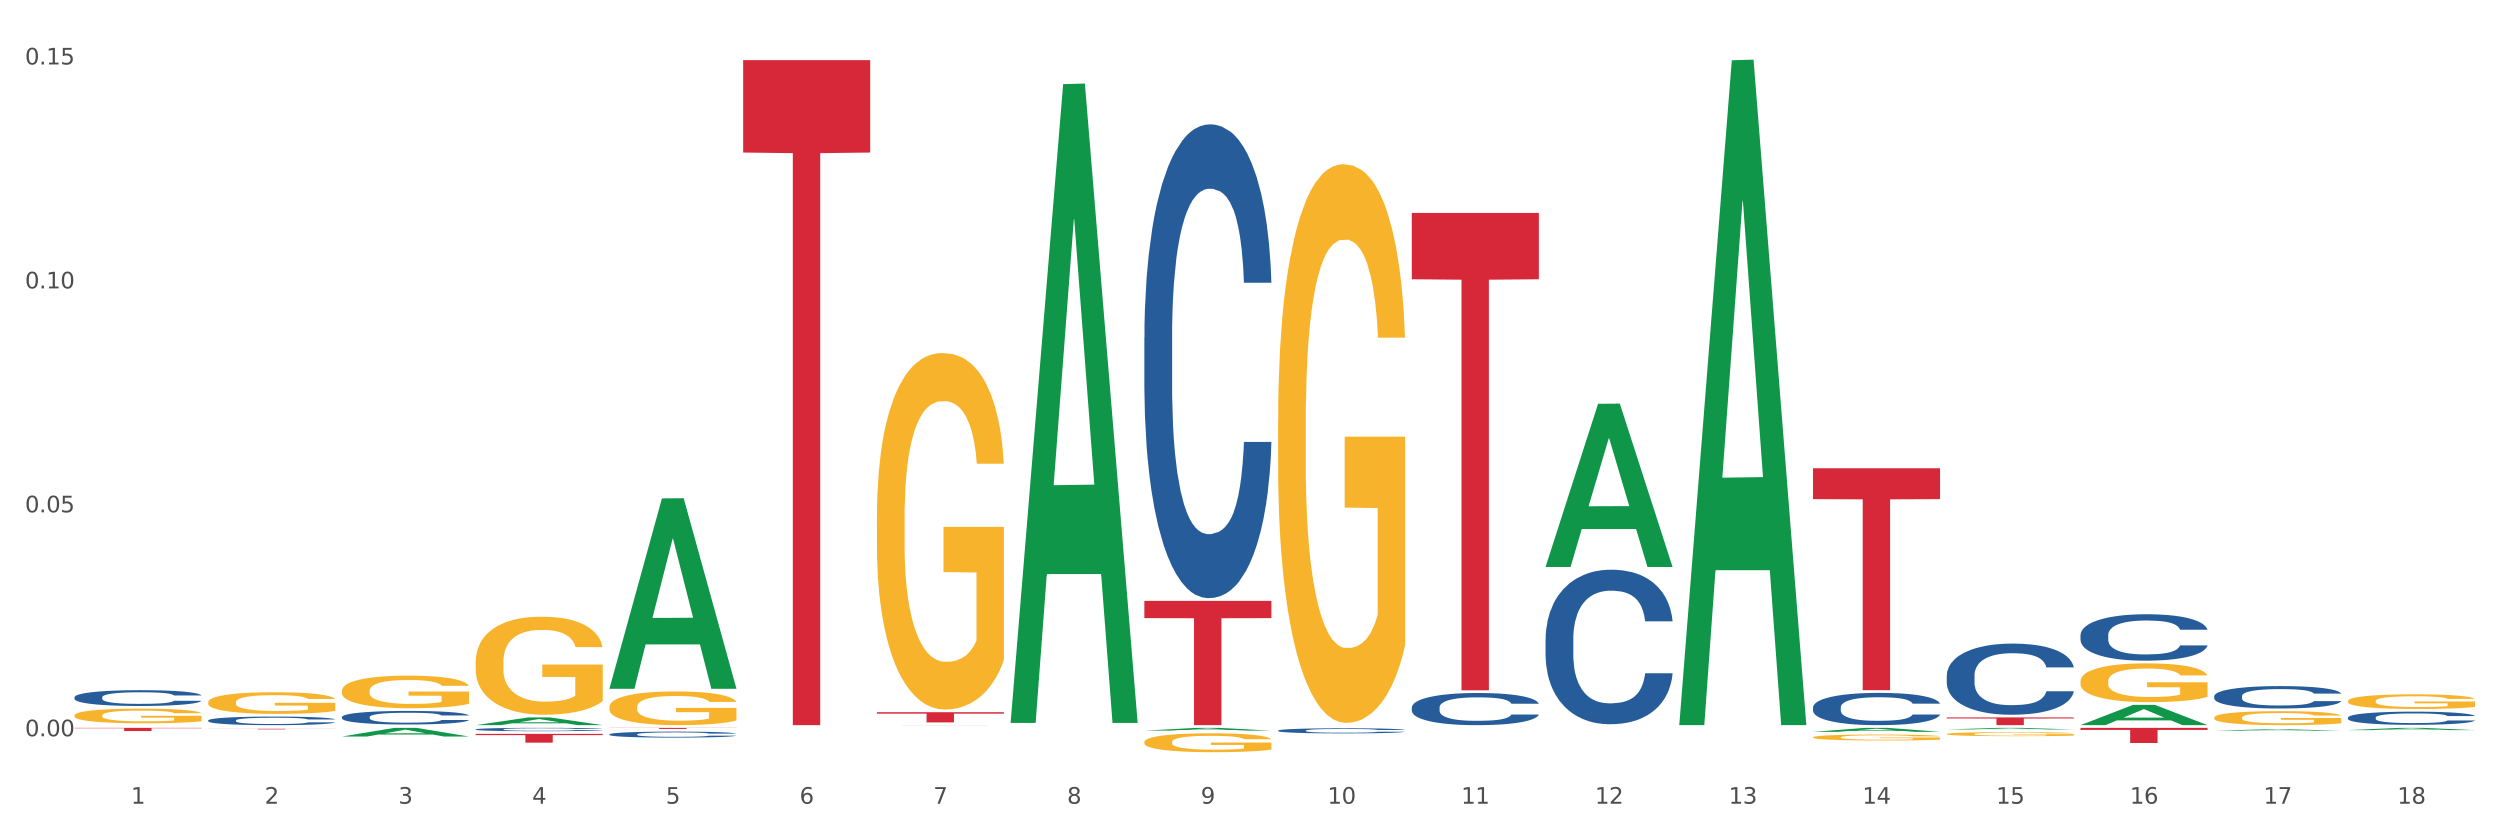 <?xml version="1.0" encoding="utf-8" standalone="no"?>
<!DOCTYPE svg PUBLIC "-//W3C//DTD SVG 1.1//EN"
  "http://www.w3.org/Graphics/SVG/1.1/DTD/svg11.dtd">
<svg xmlns:xlink="http://www.w3.org/1999/xlink" width="1080pt" height="360pt" viewBox="0 0 1080 360" xmlns="http://www.w3.org/2000/svg" version="1.1">
 <rect x="0" y="0" width="1080" height="360" fill="#333333" stroke="none"/>
 <defs>
  <style type="text/css">*{stroke-linejoin: round; stroke-linecap: butt}</style>
 </defs>
 <g id="figure_1">
  <g id="patch_1">
   <path d="M 0 360 
L 1080 360 
L 1080 0 
L 0 0 
z
" style="fill: #ffffff; stroke: #ffffff; stroke-linejoin: miter"/>
  </g>
  <g id="axes_1">
   <g id="matplotlib.axis_1">
    <g id="xtick_1">
     <g id="text_1">
      <!-- 1 -->
      <g style="fill: #4d4d4d" transform="translate(56.563 347.204) scale(0.096 -0.096)">
       <defs>
        <path id="DejaVuSans-31" d="M 794 531 
L 1825 531 
L 1825 4091 
L 703 3866 
L 703 4441 
L 1819 4666 
L 2450 4666 
L 2450 531 
L 3481 531 
L 3481 0 
L 794 0 
L 794 531 
z
" transform="scale(0.016)"/>
       </defs>
       <use xlink:href="#DejaVuSans-31"/>
      </g>
     </g>
    </g>
    <g id="xtick_2">
     <g id="text_2">
      <!-- 2 -->
      <g style="fill: #4d4d4d" transform="translate(114.336 347.204) scale(0.096 -0.096)">
       <defs>
        <path id="DejaVuSans-32" d="M 1228 531 
L 3431 531 
L 3431 0 
L 469 0 
L 469 531 
Q 828 903 1448 1529 
Q 2069 2156 2228 2338 
Q 2531 2678 2651 2914 
Q 2772 3150 2772 3378 
Q 2772 3750 2511 3984 
Q 2250 4219 1831 4219 
Q 1534 4219 1204 4116 
Q 875 4013 500 3803 
L 500 4441 
Q 881 4594 1212 4672 
Q 1544 4750 1819 4750 
Q 2544 4750 2975 4387 
Q 3406 4025 3406 3419 
Q 3406 3131 3298 2873 
Q 3191 2616 2906 2266 
Q 2828 2175 2409 1742 
Q 1991 1309 1228 531 
z
" transform="scale(0.016)"/>
       </defs>
       <use xlink:href="#DejaVuSans-32"/>
      </g>
     </g>
    </g>
    <g id="xtick_3">
     <g id="text_3">
      <!-- 3 -->
      <g style="fill: #4d4d4d" transform="translate(172.109 347.204) scale(0.096 -0.096)">
       <defs>
        <path id="DejaVuSans-33" d="M 2597 2516 
Q 3050 2419 3304 2112 
Q 3559 1806 3559 1356 
Q 3559 666 3084 287 
Q 2609 -91 1734 -91 
Q 1441 -91 1130 -33 
Q 819 25 488 141 
L 488 750 
Q 750 597 1062 519 
Q 1375 441 1716 441 
Q 2309 441 2620 675 
Q 2931 909 2931 1356 
Q 2931 1769 2642 2001 
Q 2353 2234 1838 2234 
L 1294 2234 
L 1294 2753 
L 1863 2753 
Q 2328 2753 2575 2939 
Q 2822 3125 2822 3475 
Q 2822 3834 2567 4026 
Q 2313 4219 1838 4219 
Q 1578 4219 1281 4162 
Q 984 4106 628 3988 
L 628 4550 
Q 988 4650 1302 4700 
Q 1616 4750 1894 4750 
Q 2613 4750 3031 4423 
Q 3450 4097 3450 3541 
Q 3450 3153 3228 2886 
Q 3006 2619 2597 2516 
z
" transform="scale(0.016)"/>
       </defs>
       <use xlink:href="#DejaVuSans-33"/>
      </g>
     </g>
    </g>
    <g id="xtick_4">
     <g id="text_4">
      <!-- 4 -->
      <g style="fill: #4d4d4d" transform="translate(229.882 347.204) scale(0.096 -0.096)">
       <defs>
        <path id="DejaVuSans-34" d="M 2419 4116 
L 825 1625 
L 2419 1625 
L 2419 4116 
z
M 2253 4666 
L 3047 4666 
L 3047 1625 
L 3713 1625 
L 3713 1100 
L 3047 1100 
L 3047 0 
L 2419 0 
L 2419 1100 
L 313 1100 
L 313 1709 
L 2253 4666 
z
" transform="scale(0.016)"/>
       </defs>
       <use xlink:href="#DejaVuSans-34"/>
      </g>
     </g>
    </g>
    <g id="xtick_5">
     <g id="text_5">
      <!-- 5 -->
      <g style="fill: #4d4d4d" transform="translate(287.655 347.204) scale(0.096 -0.096)">
       <defs>
        <path id="DejaVuSans-35" d="M 691 4666 
L 3169 4666 
L 3169 4134 
L 1269 4134 
L 1269 2991 
Q 1406 3038 1543 3061 
Q 1681 3084 1819 3084 
Q 2600 3084 3056 2656 
Q 3513 2228 3513 1497 
Q 3513 744 3044 326 
Q 2575 -91 1722 -91 
Q 1428 -91 1123 -41 
Q 819 9 494 109 
L 494 744 
Q 775 591 1075 516 
Q 1375 441 1709 441 
Q 2250 441 2565 725 
Q 2881 1009 2881 1497 
Q 2881 1984 2565 2268 
Q 2250 2553 1709 2553 
Q 1456 2553 1204 2497 
Q 953 2441 691 2322 
L 691 4666 
z
" transform="scale(0.016)"/>
       </defs>
       <use xlink:href="#DejaVuSans-35"/>
      </g>
     </g>
    </g>
    <g id="xtick_6">
     <g id="text_6">
      <!-- 6 -->
      <g style="fill: #4d4d4d" transform="translate(345.428 347.204) scale(0.096 -0.096)">
       <defs>
        <path id="DejaVuSans-36" d="M 2113 2584 
Q 1688 2584 1439 2293 
Q 1191 2003 1191 1497 
Q 1191 994 1439 701 
Q 1688 409 2113 409 
Q 2538 409 2786 701 
Q 3034 994 3034 1497 
Q 3034 2003 2786 2293 
Q 2538 2584 2113 2584 
z
M 3366 4563 
L 3366 3988 
Q 3128 4100 2886 4159 
Q 2644 4219 2406 4219 
Q 1781 4219 1451 3797 
Q 1122 3375 1075 2522 
Q 1259 2794 1537 2939 
Q 1816 3084 2150 3084 
Q 2853 3084 3261 2657 
Q 3669 2231 3669 1497 
Q 3669 778 3244 343 
Q 2819 -91 2113 -91 
Q 1303 -91 875 529 
Q 447 1150 447 2328 
Q 447 3434 972 4092 
Q 1497 4750 2381 4750 
Q 2619 4750 2861 4703 
Q 3103 4656 3366 4563 
z
" transform="scale(0.016)"/>
       </defs>
       <use xlink:href="#DejaVuSans-36"/>
      </g>
     </g>
    </g>
    <g id="xtick_7">
     <g id="text_7">
      <!-- 7 -->
      <g style="fill: #4d4d4d" transform="translate(403.201 347.204) scale(0.096 -0.096)">
       <defs>
        <path id="DejaVuSans-37" d="M 525 4666 
L 3525 4666 
L 3525 4397 
L 1831 0 
L 1172 0 
L 2766 4134 
L 525 4134 
L 525 4666 
z
" transform="scale(0.016)"/>
       </defs>
       <use xlink:href="#DejaVuSans-37"/>
      </g>
     </g>
    </g>
    <g id="xtick_8">
     <g id="text_8">
      <!-- 8 -->
      <g style="fill: #4d4d4d" transform="translate(460.974 347.204) scale(0.096 -0.096)">
       <defs>
        <path id="DejaVuSans-38" d="M 2034 2216 
Q 1584 2216 1326 1975 
Q 1069 1734 1069 1313 
Q 1069 891 1326 650 
Q 1584 409 2034 409 
Q 2484 409 2743 651 
Q 3003 894 3003 1313 
Q 3003 1734 2745 1975 
Q 2488 2216 2034 2216 
z
M 1403 2484 
Q 997 2584 770 2862 
Q 544 3141 544 3541 
Q 544 4100 942 4425 
Q 1341 4750 2034 4750 
Q 2731 4750 3128 4425 
Q 3525 4100 3525 3541 
Q 3525 3141 3298 2862 
Q 3072 2584 2669 2484 
Q 3125 2378 3379 2068 
Q 3634 1759 3634 1313 
Q 3634 634 3220 271 
Q 2806 -91 2034 -91 
Q 1263 -91 848 271 
Q 434 634 434 1313 
Q 434 1759 690 2068 
Q 947 2378 1403 2484 
z
M 1172 3481 
Q 1172 3119 1398 2916 
Q 1625 2713 2034 2713 
Q 2441 2713 2670 2916 
Q 2900 3119 2900 3481 
Q 2900 3844 2670 4047 
Q 2441 4250 2034 4250 
Q 1625 4250 1398 4047 
Q 1172 3844 1172 3481 
z
" transform="scale(0.016)"/>
       </defs>
       <use xlink:href="#DejaVuSans-38"/>
      </g>
     </g>
    </g>
    <g id="xtick_9">
     <g id="text_9">
      <!-- 9 -->
      <g style="fill: #4d4d4d" transform="translate(518.747 347.204) scale(0.096 -0.096)">
       <defs>
        <path id="DejaVuSans-39" d="M 703 97 
L 703 672 
Q 941 559 1184 500 
Q 1428 441 1663 441 
Q 2288 441 2617 861 
Q 2947 1281 2994 2138 
Q 2813 1869 2534 1725 
Q 2256 1581 1919 1581 
Q 1219 1581 811 2004 
Q 403 2428 403 3163 
Q 403 3881 828 4315 
Q 1253 4750 1959 4750 
Q 2769 4750 3195 4129 
Q 3622 3509 3622 2328 
Q 3622 1225 3098 567 
Q 2575 -91 1691 -91 
Q 1453 -91 1209 -44 
Q 966 3 703 97 
z
M 1959 2075 
Q 2384 2075 2632 2365 
Q 2881 2656 2881 3163 
Q 2881 3666 2632 3958 
Q 2384 4250 1959 4250 
Q 1534 4250 1286 3958 
Q 1038 3666 1038 3163 
Q 1038 2656 1286 2365 
Q 1534 2075 1959 2075 
z
" transform="scale(0.016)"/>
       </defs>
       <use xlink:href="#DejaVuSans-39"/>
      </g>
     </g>
    </g>
    <g id="xtick_10">
     <g id="text_10">
      <!-- 10 -->
      <g style="fill: #4d4d4d" transform="translate(573.466 347.204) scale(0.096 -0.096)">
       <defs>
        <path id="DejaVuSans-30" d="M 2034 4250 
Q 1547 4250 1301 3770 
Q 1056 3291 1056 2328 
Q 1056 1369 1301 889 
Q 1547 409 2034 409 
Q 2525 409 2770 889 
Q 3016 1369 3016 2328 
Q 3016 3291 2770 3770 
Q 2525 4250 2034 4250 
z
M 2034 4750 
Q 2819 4750 3233 4129 
Q 3647 3509 3647 2328 
Q 3647 1150 3233 529 
Q 2819 -91 2034 -91 
Q 1250 -91 836 529 
Q 422 1150 422 2328 
Q 422 3509 836 4129 
Q 1250 4750 2034 4750 
z
" transform="scale(0.016)"/>
       </defs>
       <use xlink:href="#DejaVuSans-31"/>
       <use xlink:href="#DejaVuSans-30" transform="translate(63.623 0)"/>
      </g>
     </g>
    </g>
    <g id="xtick_11">
     <g id="text_11">
      <!-- 11 -->
      <g style="fill: #4d4d4d" transform="translate(631.239 347.204) scale(0.096 -0.096)">
       <use xlink:href="#DejaVuSans-31"/>
       <use xlink:href="#DejaVuSans-31" transform="translate(63.623 0)"/>
      </g>
     </g>
    </g>
    <g id="xtick_12">
     <g id="text_12">
      <!-- 12 -->
      <g style="fill: #4d4d4d" transform="translate(689.012 347.204) scale(0.096 -0.096)">
       <use xlink:href="#DejaVuSans-31"/>
       <use xlink:href="#DejaVuSans-32" transform="translate(63.623 0)"/>
      </g>
     </g>
    </g>
    <g id="xtick_13">
     <g id="text_13">
      <!-- 13 -->
      <g style="fill: #4d4d4d" transform="translate(746.785 347.204) scale(0.096 -0.096)">
       <use xlink:href="#DejaVuSans-31"/>
       <use xlink:href="#DejaVuSans-33" transform="translate(63.623 0)"/>
      </g>
     </g>
    </g>
    <g id="xtick_14">
     <g id="text_14">
      <!-- 14 -->
      <g style="fill: #4d4d4d" transform="translate(804.558 347.204) scale(0.096 -0.096)">
       <use xlink:href="#DejaVuSans-31"/>
       <use xlink:href="#DejaVuSans-34" transform="translate(63.623 0)"/>
      </g>
     </g>
    </g>
    <g id="xtick_15">
     <g id="text_15">
      <!-- 15 -->
      <g style="fill: #4d4d4d" transform="translate(862.331 347.204) scale(0.096 -0.096)">
       <use xlink:href="#DejaVuSans-31"/>
       <use xlink:href="#DejaVuSans-35" transform="translate(63.623 0)"/>
      </g>
     </g>
    </g>
    <g id="xtick_16">
     <g id="text_16">
      <!-- 16 -->
      <g style="fill: #4d4d4d" transform="translate(920.104 347.204) scale(0.096 -0.096)">
       <use xlink:href="#DejaVuSans-31"/>
       <use xlink:href="#DejaVuSans-36" transform="translate(63.623 0)"/>
      </g>
     </g>
    </g>
    <g id="xtick_17">
     <g id="text_17">
      <!-- 17 -->
      <g style="fill: #4d4d4d" transform="translate(977.877 347.204) scale(0.096 -0.096)">
       <use xlink:href="#DejaVuSans-31"/>
       <use xlink:href="#DejaVuSans-37" transform="translate(63.623 0)"/>
      </g>
     </g>
    </g>
    <g id="xtick_18">
     <g id="text_18">
      <!-- 18 -->
      <g style="fill: #4d4d4d" transform="translate(1035.65 347.204) scale(0.096 -0.096)">
       <use xlink:href="#DejaVuSans-31"/>
       <use xlink:href="#DejaVuSans-38" transform="translate(63.623 0)"/>
      </g>
     </g>
    </g>
    <g id="xtick_19"/>
    <g id="xtick_20"/>
    <g id="xtick_21"/>
    <g id="xtick_22"/>
    <g id="xtick_23"/>
    <g id="xtick_24"/>
    <g id="xtick_25"/>
    <g id="xtick_26"/>
    <g id="xtick_27"/>
    <g id="xtick_28"/>
    <g id="xtick_29"/>
    <g id="xtick_30"/>
    <g id="xtick_31"/>
    <g id="xtick_32"/>
    <g id="xtick_33"/>
    <g id="xtick_34"/>
    <g id="xtick_35"/>
   </g>
   <g id="matplotlib.axis_2">
    <g id="ytick_1">
     <g id="text_19">
      <!-- 0.00 -->
      <g style="fill: #4d4d4d" transform="translate(10.8 318.072) scale(0.096 -0.096)">
       <defs>
        <path id="DejaVuSans-2e" d="M 684 794 
L 1344 794 
L 1344 0 
L 684 0 
L 684 794 
z
" transform="scale(0.016)"/>
       </defs>
       <use xlink:href="#DejaVuSans-30"/>
       <use xlink:href="#DejaVuSans-2e" transform="translate(63.623 0)"/>
       <use xlink:href="#DejaVuSans-30" transform="translate(95.41 0)"/>
       <use xlink:href="#DejaVuSans-30" transform="translate(159.033 0)"/>
      </g>
     </g>
    </g>
    <g id="ytick_2">
     <g id="text_20">
      <!-- 0.05 -->
      <g style="fill: #4d4d4d" transform="translate(10.8 221.333) scale(0.096 -0.096)">
       <use xlink:href="#DejaVuSans-30"/>
       <use xlink:href="#DejaVuSans-2e" transform="translate(63.623 0)"/>
       <use xlink:href="#DejaVuSans-30" transform="translate(95.41 0)"/>
       <use xlink:href="#DejaVuSans-35" transform="translate(159.033 0)"/>
      </g>
     </g>
    </g>
    <g id="ytick_3">
     <g id="text_21">
      <!-- 0.10 -->
      <g style="fill: #4d4d4d" transform="translate(10.8 124.595) scale(0.096 -0.096)">
       <use xlink:href="#DejaVuSans-30"/>
       <use xlink:href="#DejaVuSans-2e" transform="translate(63.623 0)"/>
       <use xlink:href="#DejaVuSans-31" transform="translate(95.41 0)"/>
       <use xlink:href="#DejaVuSans-30" transform="translate(159.033 0)"/>
      </g>
     </g>
    </g>
    <g id="ytick_4">
     <g id="text_22">
      <!-- 0.15 -->
      <g style="fill: #4d4d4d" transform="translate(10.8 27.856) scale(0.096 -0.096)">
       <use xlink:href="#DejaVuSans-30"/>
       <use xlink:href="#DejaVuSans-2e" transform="translate(63.623 0)"/>
       <use xlink:href="#DejaVuSans-31" transform="translate(95.41 0)"/>
       <use xlink:href="#DejaVuSans-35" transform="translate(159.033 0)"/>
      </g>
     </g>
    </g>
    <g id="ytick_5"/>
    <g id="ytick_6"/>
    <g id="ytick_7"/>
   </g>
   <g id="PolyCollection_1">
    <path d="M 147.721 318.178 
L 147.778 318.174 
L 170.41 314.428 
L 179.803 314.425 
L 202.605 318.185 
L 191.742 318.185 
L 186.819 317.309 
L 163.451 317.309 
L 163.281 317.323 
L 158.528 318.185 
L 147.721 318.185 
L 147.721 318.178 
L 166.393 316.787 
L 183.877 316.783 
L 175.22 315.226 
L 175.107 315.219 
L 174.993 315.23 
L 166.336 316.783 
L 166.393 316.787 
L 147.721 318.178 
z
" clip-path="url(#p623611ab7b)" style="fill: #109648"/>
    <path d="M 147.721 298.39 
L 147.786 298.377 
L 147.786 297.914 
L 147.915 297.516 
L 148.563 296.551 
L 149.535 295.754 
L 150.248 295.329 
L 150.961 294.982 
L 151.803 294.635 
L 152.84 294.275 
L 154.719 293.747 
L 155.886 293.477 
L 157.311 293.194 
L 159.903 292.783 
L 161.782 292.551 
L 163.726 292.359 
L 166.901 292.127 
L 168.975 292.024 
L 171.178 291.947 
L 173.835 291.896 
L 175.844 291.883 
L 180.25 291.921 
L 184.008 292.037 
L 185.822 292.127 
L 188.155 292.281 
L 189.386 292.384 
L 191.395 292.59 
L 193.469 292.86 
L 194.894 293.092 
L 197.033 293.529 
L 198.653 293.966 
L 200.143 294.506 
L 200.921 294.879 
L 201.504 295.226 
L 202.022 295.625 
L 202.54 296.255 
L 190.877 296.255 
L 190.423 295.805 
L 189.71 295.381 
L 188.674 294.969 
L 187.766 294.712 
L 186.211 294.39 
L 184.786 294.185 
L 183.295 294.03 
L 181.481 293.902 
L 180.055 293.837 
L 178.047 293.786 
L 174.094 293.799 
L 171.437 293.902 
L 169.623 294.03 
L 168.456 294.146 
L 167.42 294.275 
L 166.253 294.455 
L 164.893 294.725 
L 163.921 294.969 
L 162.949 295.278 
L 162.171 295.587 
L 161.458 295.947 
L 160.875 296.332 
L 160.421 296.731 
L 160.033 297.22 
L 159.709 298.03 
L 159.709 299.792 
L 159.838 300.191 
L 160.162 300.718 
L 160.551 301.117 
L 161.199 301.592 
L 161.782 301.914 
L 162.884 302.377 
L 164.115 302.763 
L 165.087 303.007 
L 166.059 303.213 
L 167.744 303.496 
L 169.623 303.727 
L 171.243 303.869 
L 173.446 303.997 
L 174.936 304.049 
L 176.232 304.075 
L 179.407 304.075 
L 181.675 304.036 
L 184.203 303.946 
L 186.146 303.83 
L 187.766 303.689 
L 189.581 303.457 
L 190.747 303.239 
L 190.747 300.551 
L 176.491 300.538 
L 176.491 298.75 
L 202.605 298.75 
L 202.605 303.997 
L 201.504 304.267 
L 200.273 304.512 
L 198.977 304.73 
L 197.033 305.001 
L 194.7 305.258 
L 192.626 305.438 
L 190.423 305.592 
L 187.831 305.734 
L 184.462 305.862 
L 182.388 305.914 
L 179.796 305.952 
L 176.751 305.965 
L 174.094 305.939 
L 171.502 305.875 
L 168.78 305.759 
L 166.124 305.592 
L 164.115 305.425 
L 162.106 305.219 
L 159.968 304.949 
L 158.283 304.692 
L 156.987 304.46 
L 155.562 304.165 
L 154.006 303.779 
L 152.84 303.432 
L 151.803 303.071 
L 150.702 302.608 
L 149.924 302.21 
L 149.147 301.708 
L 148.693 301.335 
L 148.175 300.757 
L 147.786 299.946 
L 147.721 298.39 
z
" clip-path="url(#p623611ab7b)" style="fill: #f7b32b"/>
    <path d="M 205.494 285.989 
L 205.559 285.95 
L 205.559 284.557 
L 205.688 283.358 
L 206.336 280.457 
L 207.308 278.059 
L 208.021 276.782 
L 208.734 275.738 
L 209.576 274.694 
L 210.613 273.61 
L 212.492 272.024 
L 213.659 271.212 
L 215.084 270.361 
L 217.676 269.123 
L 219.555 268.427 
L 221.499 267.847 
L 224.674 267.15 
L 226.748 266.841 
L 228.951 266.609 
L 231.608 266.454 
L 233.616 266.416 
L 238.023 266.532 
L 241.781 266.88 
L 243.595 267.15 
L 245.928 267.615 
L 247.159 267.924 
L 249.168 268.543 
L 251.242 269.355 
L 252.667 270.052 
L 254.806 271.367 
L 256.426 272.682 
L 257.916 274.307 
L 258.694 275.428 
L 259.277 276.473 
L 259.795 277.672 
L 260.313 279.567 
L 248.65 279.567 
L 248.196 278.214 
L 247.483 276.937 
L 246.447 275.699 
L 245.539 274.926 
L 243.984 273.959 
L 242.559 273.34 
L 241.068 272.875 
L 239.254 272.489 
L 237.828 272.295 
L 235.82 272.14 
L 231.867 272.179 
L 229.21 272.489 
L 227.396 272.875 
L 226.229 273.224 
L 225.193 273.61 
L 224.026 274.152 
L 222.666 274.964 
L 221.694 275.699 
L 220.722 276.628 
L 219.944 277.556 
L 219.231 278.639 
L 218.648 279.8 
L 218.194 280.999 
L 217.806 282.469 
L 217.482 284.906 
L 217.482 290.205 
L 217.611 291.404 
L 217.935 292.99 
L 218.324 294.189 
L 218.972 295.621 
L 219.555 296.588 
L 220.657 297.98 
L 221.888 299.141 
L 222.86 299.876 
L 223.832 300.495 
L 225.517 301.346 
L 227.396 302.042 
L 229.016 302.467 
L 231.219 302.854 
L 232.709 303.009 
L 234.005 303.086 
L 237.18 303.086 
L 239.448 302.97 
L 241.975 302.699 
L 243.919 302.351 
L 245.539 301.926 
L 247.354 301.229 
L 248.52 300.572 
L 248.52 292.487 
L 234.264 292.449 
L 234.264 287.072 
L 260.378 287.072 
L 260.378 302.854 
L 259.277 303.666 
L 258.046 304.401 
L 256.75 305.059 
L 254.806 305.871 
L 252.473 306.645 
L 250.399 307.187 
L 248.196 307.651 
L 245.604 308.076 
L 242.235 308.463 
L 240.161 308.618 
L 237.569 308.734 
L 234.524 308.772 
L 231.867 308.695 
L 229.275 308.502 
L 226.553 308.154 
L 223.897 307.651 
L 221.888 307.148 
L 219.879 306.529 
L 217.741 305.717 
L 216.056 304.943 
L 214.76 304.247 
L 213.335 303.357 
L 211.779 302.197 
L 210.613 301.152 
L 209.576 300.069 
L 208.475 298.676 
L 207.697 297.477 
L 206.92 295.969 
L 206.466 294.847 
L 205.948 293.106 
L 205.559 290.669 
L 205.494 285.989 
z
" clip-path="url(#p623611ab7b)" style="fill: #f7b32b"/>
    <path d="M 263.267 305.436 
L 263.332 305.423 
L 263.332 304.944 
L 263.461 304.532 
L 264.109 303.534 
L 265.081 302.71 
L 265.794 302.271 
L 266.507 301.912 
L 267.349 301.552 
L 268.386 301.18 
L 270.265 300.635 
L 271.432 300.355 
L 272.857 300.063 
L 275.449 299.637 
L 277.328 299.398 
L 279.272 299.198 
L 282.447 298.959 
L 284.521 298.852 
L 286.724 298.773 
L 289.381 298.719 
L 291.389 298.706 
L 295.796 298.746 
L 299.554 298.866 
L 301.368 298.959 
L 303.701 299.118 
L 304.932 299.225 
L 306.941 299.438 
L 309.015 299.717 
L 310.44 299.956 
L 312.579 300.409 
L 314.199 300.861 
L 315.689 301.419 
L 316.466 301.805 
L 317.05 302.164 
L 317.568 302.577 
L 318.086 303.228 
L 306.423 303.228 
L 305.969 302.763 
L 305.256 302.324 
L 304.22 301.898 
L 303.312 301.632 
L 301.757 301.3 
L 300.332 301.087 
L 298.841 300.927 
L 297.027 300.794 
L 295.601 300.728 
L 293.593 300.675 
L 289.64 300.688 
L 286.983 300.794 
L 285.169 300.927 
L 284.002 301.047 
L 282.966 301.18 
L 281.799 301.366 
L 280.439 301.646 
L 279.467 301.898 
L 278.495 302.217 
L 277.717 302.537 
L 277.004 302.909 
L 276.421 303.308 
L 275.967 303.72 
L 275.579 304.226 
L 275.255 305.064 
L 275.255 306.886 
L 275.384 307.298 
L 275.708 307.844 
L 276.097 308.256 
L 276.745 308.748 
L 277.328 309.08 
L 278.43 309.559 
L 279.661 309.958 
L 280.633 310.211 
L 281.605 310.424 
L 283.29 310.716 
L 285.169 310.956 
L 286.789 311.102 
L 288.992 311.235 
L 290.482 311.288 
L 291.778 311.315 
L 294.953 311.315 
L 297.221 311.275 
L 299.748 311.182 
L 301.692 311.062 
L 303.312 310.916 
L 305.127 310.676 
L 306.293 310.45 
L 306.293 307.671 
L 292.037 307.657 
L 292.037 305.809 
L 318.151 305.809 
L 318.151 311.235 
L 317.05 311.514 
L 315.819 311.767 
L 314.523 311.993 
L 312.579 312.273 
L 310.246 312.539 
L 308.172 312.725 
L 305.969 312.884 
L 303.377 313.031 
L 300.008 313.164 
L 297.934 313.217 
L 295.342 313.257 
L 292.297 313.27 
L 289.64 313.243 
L 287.048 313.177 
L 284.326 313.057 
L 281.67 312.884 
L 279.661 312.711 
L 277.652 312.499 
L 275.514 312.219 
L 273.829 311.953 
L 272.533 311.714 
L 271.108 311.408 
L 269.552 311.009 
L 268.386 310.65 
L 267.349 310.277 
L 266.248 309.799 
L 265.47 309.386 
L 264.692 308.868 
L 264.239 308.482 
L 263.721 307.883 
L 263.332 307.045 
L 263.267 305.436 
z
" clip-path="url(#p623611ab7b)" style="fill: #f7b32b"/>
    <path d="M 205.494 317.039 
L 260.378 317.039 
L 260.378 317.566 
L 238.789 317.569 
L 238.789 320.83 
L 226.953 320.83 
L 226.953 317.569 
L 205.494 317.566 
L 205.494 317.043 
L 205.494 317.039 
z
" clip-path="url(#p623611ab7b)" style="fill: #d62839"/>
    <path d="M 32.175 314.425 
L 87.059 314.425 
L 87.059 314.62 
L 65.47 314.621 
L 65.47 315.831 
L 53.635 315.831 
L 53.635 314.621 
L 32.175 314.62 
L 32.175 314.426 
L 32.175 314.425 
z
" clip-path="url(#p623611ab7b)" style="fill: #d62839"/>
    <path d="M 89.948 314.824 
L 144.832 314.824 
L 144.832 314.861 
L 123.243 314.861 
L 123.243 315.089 
L 111.407 315.089 
L 111.407 314.861 
L 89.948 314.861 
L 89.948 314.824 
L 89.948 314.824 
z
" clip-path="url(#p623611ab7b)" style="fill: #d62839"/>
    <path d="M 1014.316 302.873 
L 1014.38 302.868 
L 1014.38 302.659 
L 1014.51 302.48 
L 1015.158 302.047 
L 1016.13 301.689 
L 1016.843 301.498 
L 1017.556 301.342 
L 1018.398 301.186 
L 1019.435 301.024 
L 1021.314 300.787 
L 1022.48 300.666 
L 1023.906 300.539 
L 1026.498 300.354 
L 1028.377 300.25 
L 1030.321 300.163 
L 1033.496 300.059 
L 1035.57 300.013 
L 1037.773 299.978 
L 1040.429 299.955 
L 1042.438 299.949 
L 1046.845 299.967 
L 1050.603 300.019 
L 1052.417 300.059 
L 1054.75 300.129 
L 1055.981 300.175 
L 1057.99 300.267 
L 1060.063 300.389 
L 1061.489 300.493 
L 1063.627 300.689 
L 1065.247 300.886 
L 1066.738 301.128 
L 1067.515 301.296 
L 1068.098 301.452 
L 1068.617 301.631 
L 1069.135 301.914 
L 1057.471 301.914 
L 1057.018 301.712 
L 1056.305 301.521 
L 1055.268 301.336 
L 1054.361 301.221 
L 1052.806 301.076 
L 1051.38 300.984 
L 1049.89 300.914 
L 1048.076 300.857 
L 1046.65 300.828 
L 1044.641 300.805 
L 1040.689 300.81 
L 1038.032 300.857 
L 1036.218 300.914 
L 1035.051 300.966 
L 1034.014 301.024 
L 1032.848 301.105 
L 1031.487 301.226 
L 1030.515 301.336 
L 1029.543 301.475 
L 1028.766 301.614 
L 1028.053 301.775 
L 1027.47 301.949 
L 1027.016 302.128 
L 1026.627 302.347 
L 1026.303 302.711 
L 1026.303 303.503 
L 1026.433 303.682 
L 1026.757 303.919 
L 1027.146 304.098 
L 1027.794 304.312 
L 1028.377 304.457 
L 1029.479 304.665 
L 1030.71 304.838 
L 1031.682 304.948 
L 1032.654 305.04 
L 1034.338 305.167 
L 1036.218 305.271 
L 1037.838 305.335 
L 1040.041 305.393 
L 1041.531 305.416 
L 1042.827 305.427 
L 1046.002 305.427 
L 1048.27 305.41 
L 1050.797 305.37 
L 1052.741 305.318 
L 1054.361 305.254 
L 1056.176 305.15 
L 1057.342 305.052 
L 1057.342 303.844 
L 1043.086 303.838 
L 1043.086 303.035 
L 1069.2 303.035 
L 1069.2 305.393 
L 1068.098 305.514 
L 1066.867 305.624 
L 1065.571 305.722 
L 1063.627 305.843 
L 1061.295 305.959 
L 1059.221 306.04 
L 1057.018 306.109 
L 1054.426 306.173 
L 1051.056 306.231 
L 1048.983 306.254 
L 1046.391 306.271 
L 1043.345 306.277 
L 1040.689 306.265 
L 1038.097 306.236 
L 1035.375 306.184 
L 1032.718 306.109 
L 1030.71 306.034 
L 1028.701 305.942 
L 1026.563 305.82 
L 1024.878 305.705 
L 1023.582 305.601 
L 1022.156 305.468 
L 1020.601 305.294 
L 1019.435 305.138 
L 1018.398 304.977 
L 1017.296 304.769 
L 1016.519 304.589 
L 1015.741 304.364 
L 1015.288 304.197 
L 1014.769 303.937 
L 1014.38 303.572 
L 1014.316 302.873 
z
" clip-path="url(#p623611ab7b)" style="fill: #f7b32b"/>
    <path d="M 378.813 223.673 
L 378.878 223.533 
L 378.878 218.469 
L 379.007 214.108 
L 379.655 203.557 
L 380.627 194.836 
L 381.34 190.194 
L 382.053 186.396 
L 382.895 182.598 
L 383.932 178.659 
L 385.811 172.891 
L 386.977 169.937 
L 388.403 166.842 
L 390.995 162.341 
L 392.874 159.809 
L 394.818 157.699 
L 397.993 155.167 
L 400.067 154.041 
L 402.27 153.197 
L 404.927 152.635 
L 406.935 152.494 
L 411.342 152.916 
L 415.1 154.182 
L 416.914 155.167 
L 419.247 156.855 
L 420.478 157.98 
L 422.487 160.231 
L 424.561 163.185 
L 425.986 165.717 
L 428.125 170.5 
L 429.745 175.283 
L 431.235 181.191 
L 432.012 185.27 
L 432.596 189.068 
L 433.114 193.429 
L 433.632 200.322 
L 421.969 200.322 
L 421.515 195.399 
L 420.802 190.756 
L 419.766 186.255 
L 418.858 183.442 
L 417.303 179.925 
L 415.878 177.674 
L 414.387 175.986 
L 412.573 174.579 
L 411.147 173.876 
L 409.139 173.313 
L 405.186 173.454 
L 402.529 174.579 
L 400.715 175.986 
L 399.548 177.252 
L 398.512 178.659 
L 397.345 180.628 
L 395.984 183.582 
L 395.013 186.255 
L 394.041 189.631 
L 393.263 193.007 
L 392.55 196.946 
L 391.967 201.166 
L 391.513 205.527 
L 391.125 210.872 
L 390.801 219.735 
L 390.801 239.006 
L 390.93 243.367 
L 391.254 249.135 
L 391.643 253.496 
L 392.291 258.7 
L 392.874 262.217 
L 393.976 267.281 
L 395.207 271.501 
L 396.179 274.174 
L 397.151 276.425 
L 398.836 279.52 
L 400.715 282.052 
L 402.335 283.599 
L 404.538 285.006 
L 406.028 285.568 
L 407.324 285.85 
L 410.499 285.85 
L 412.767 285.428 
L 415.294 284.443 
L 417.238 283.177 
L 418.858 281.63 
L 420.673 279.098 
L 421.839 276.706 
L 421.839 247.306 
L 407.583 247.165 
L 407.583 227.612 
L 433.697 227.612 
L 433.697 285.006 
L 432.596 287.96 
L 431.364 290.633 
L 430.068 293.024 
L 428.125 295.978 
L 425.792 298.791 
L 423.718 300.761 
L 421.515 302.449 
L 418.923 303.996 
L 415.554 305.403 
L 413.48 305.966 
L 410.888 306.388 
L 407.843 306.528 
L 405.186 306.247 
L 402.594 305.544 
L 399.872 304.278 
L 397.216 302.449 
L 395.207 300.62 
L 393.198 298.369 
L 391.06 295.415 
L 389.375 292.602 
L 388.079 290.07 
L 386.654 286.834 
L 385.098 282.614 
L 383.932 278.816 
L 382.895 274.877 
L 381.794 269.813 
L 381.016 265.453 
L 380.238 259.966 
L 379.785 255.887 
L 379.266 249.557 
L 378.878 240.695 
L 378.813 223.673 
z
" clip-path="url(#p623611ab7b)" style="fill: #f7b32b"/>
    <path d="M 494.359 320.559 
L 494.424 320.552 
L 494.424 320.283 
L 494.553 320.052 
L 495.201 319.493 
L 496.173 319.031 
L 496.886 318.785 
L 497.599 318.584 
L 498.441 318.382 
L 499.478 318.174 
L 501.357 317.868 
L 502.523 317.711 
L 503.949 317.547 
L 506.541 317.309 
L 508.42 317.175 
L 510.364 317.063 
L 513.539 316.929 
L 515.613 316.869 
L 517.816 316.824 
L 520.473 316.795 
L 522.481 316.787 
L 526.888 316.81 
L 530.646 316.877 
L 532.46 316.929 
L 534.793 317.018 
L 536.024 317.078 
L 538.033 317.197 
L 540.107 317.354 
L 541.532 317.488 
L 543.671 317.741 
L 545.29 317.995 
L 546.781 318.308 
L 547.558 318.524 
L 548.142 318.725 
L 548.66 318.956 
L 549.178 319.322 
L 537.515 319.322 
L 537.061 319.061 
L 536.348 318.815 
L 535.311 318.576 
L 534.404 318.427 
L 532.849 318.241 
L 531.424 318.121 
L 529.933 318.032 
L 528.119 317.957 
L 526.693 317.92 
L 524.685 317.89 
L 520.732 317.898 
L 518.075 317.957 
L 516.261 318.032 
L 515.094 318.099 
L 514.058 318.174 
L 512.891 318.278 
L 511.53 318.435 
L 510.558 318.576 
L 509.586 318.755 
L 508.809 318.934 
L 508.096 319.143 
L 507.513 319.366 
L 507.059 319.597 
L 506.671 319.881 
L 506.347 320.35 
L 506.347 321.371 
L 506.476 321.603 
L 506.8 321.908 
L 507.189 322.139 
L 507.837 322.415 
L 508.42 322.601 
L 509.522 322.87 
L 510.753 323.093 
L 511.725 323.235 
L 512.697 323.354 
L 514.382 323.518 
L 516.261 323.652 
L 517.881 323.734 
L 520.084 323.809 
L 521.574 323.839 
L 522.87 323.854 
L 526.045 323.854 
L 528.313 323.831 
L 530.84 323.779 
L 532.784 323.712 
L 534.404 323.63 
L 536.219 323.496 
L 537.385 323.369 
L 537.385 321.811 
L 523.129 321.804 
L 523.129 320.768 
L 549.243 320.768 
L 549.243 323.809 
L 548.142 323.966 
L 546.91 324.107 
L 545.614 324.234 
L 543.671 324.39 
L 541.338 324.54 
L 539.264 324.644 
L 537.061 324.733 
L 534.469 324.815 
L 531.1 324.89 
L 529.026 324.92 
L 526.434 324.942 
L 523.389 324.95 
L 520.732 324.935 
L 518.14 324.897 
L 515.418 324.83 
L 512.762 324.733 
L 510.753 324.636 
L 508.744 324.517 
L 506.606 324.361 
L 504.921 324.212 
L 503.625 324.077 
L 502.199 323.906 
L 500.644 323.682 
L 499.478 323.481 
L 498.441 323.272 
L 497.34 323.004 
L 496.562 322.773 
L 495.784 322.482 
L 495.331 322.266 
L 494.812 321.931 
L 494.424 321.461 
L 494.359 320.559 
z
" clip-path="url(#p623611ab7b)" style="fill: #f7b32b"/>
    <path d="M 552.132 182.458 
L 552.197 182.238 
L 552.197 174.303 
L 552.326 167.469 
L 552.974 150.937 
L 553.946 137.271 
L 554.659 129.997 
L 555.372 124.045 
L 556.214 118.093 
L 557.251 111.921 
L 559.13 102.884 
L 560.296 98.255 
L 561.722 93.406 
L 564.314 86.352 
L 566.193 82.384 
L 568.137 79.078 
L 571.312 75.11 
L 573.386 73.347 
L 575.589 72.024 
L 578.246 71.142 
L 580.254 70.922 
L 584.661 71.583 
L 588.419 73.567 
L 590.233 75.11 
L 592.566 77.755 
L 593.797 79.519 
L 595.806 83.045 
L 597.88 87.674 
L 599.305 91.642 
L 601.443 99.137 
L 603.063 106.631 
L 604.554 115.889 
L 605.331 122.282 
L 605.915 128.233 
L 606.433 135.066 
L 606.951 145.867 
L 595.288 145.867 
L 594.834 138.152 
L 594.121 130.878 
L 593.084 123.825 
L 592.177 119.416 
L 590.622 113.905 
L 589.197 110.378 
L 587.706 107.733 
L 585.892 105.529 
L 584.466 104.427 
L 582.458 103.545 
L 578.505 103.766 
L 575.848 105.529 
L 574.034 107.733 
L 572.867 109.717 
L 571.831 111.921 
L 570.664 115.007 
L 569.303 119.636 
L 568.331 123.825 
L 567.359 129.115 
L 566.582 134.405 
L 565.869 140.577 
L 565.286 147.19 
L 564.832 154.023 
L 564.444 162.399 
L 564.12 176.286 
L 564.12 206.485 
L 564.249 213.318 
L 564.573 222.356 
L 564.962 229.189 
L 565.61 237.345 
L 566.193 242.856 
L 567.295 250.791 
L 568.526 257.404 
L 569.498 261.592 
L 570.47 265.119 
L 572.155 269.968 
L 574.034 273.936 
L 575.654 276.361 
L 577.857 278.565 
L 579.347 279.447 
L 580.643 279.888 
L 583.818 279.888 
L 586.086 279.226 
L 588.613 277.683 
L 590.557 275.699 
L 592.177 273.275 
L 593.992 269.307 
L 595.158 265.56 
L 595.158 219.49 
L 580.902 219.27 
L 580.902 188.63 
L 607.016 188.63 
L 607.016 278.565 
L 605.915 283.194 
L 604.683 287.382 
L 603.387 291.129 
L 601.443 295.758 
L 599.111 300.167 
L 597.037 303.253 
L 594.834 305.898 
L 592.242 308.323 
L 588.873 310.527 
L 586.799 311.409 
L 584.207 312.07 
L 581.162 312.29 
L 578.505 311.85 
L 575.913 310.747 
L 573.191 308.764 
L 570.535 305.898 
L 568.526 303.032 
L 566.517 299.506 
L 564.379 294.877 
L 562.694 290.468 
L 561.398 286.5 
L 559.972 281.431 
L 558.417 274.818 
L 557.251 268.866 
L 556.214 262.694 
L 555.113 254.759 
L 554.335 247.926 
L 553.557 239.329 
L 553.104 232.936 
L 552.585 223.017 
L 552.197 209.13 
L 552.132 182.458 
z
" clip-path="url(#p623611ab7b)" style="fill: #f7b32b"/>
    <path d="M 783.224 318.507 
L 783.289 318.505 
L 783.289 318.42 
L 783.418 318.347 
L 784.066 318.171 
L 785.038 318.025 
L 785.751 317.947 
L 786.464 317.884 
L 787.306 317.82 
L 788.343 317.754 
L 790.222 317.658 
L 791.388 317.608 
L 792.814 317.556 
L 795.406 317.481 
L 797.285 317.439 
L 799.229 317.403 
L 802.404 317.361 
L 804.478 317.342 
L 806.681 317.328 
L 809.338 317.319 
L 811.346 317.316 
L 815.753 317.323 
L 819.511 317.345 
L 821.325 317.361 
L 823.658 317.389 
L 824.889 317.408 
L 826.898 317.446 
L 828.971 317.495 
L 830.397 317.538 
L 832.535 317.618 
L 834.155 317.698 
L 835.646 317.796 
L 836.423 317.865 
L 837.007 317.928 
L 837.525 318.001 
L 838.043 318.117 
L 826.38 318.117 
L 825.926 318.034 
L 825.213 317.957 
L 824.176 317.881 
L 823.269 317.834 
L 821.714 317.775 
L 820.288 317.738 
L 818.798 317.709 
L 816.984 317.686 
L 815.558 317.674 
L 813.549 317.665 
L 809.597 317.667 
L 806.94 317.686 
L 805.126 317.709 
L 803.959 317.731 
L 802.922 317.754 
L 801.756 317.787 
L 800.395 317.836 
L 799.423 317.881 
L 798.451 317.938 
L 797.674 317.994 
L 796.961 318.06 
L 796.378 318.131 
L 795.924 318.204 
L 795.535 318.293 
L 795.211 318.441 
L 795.211 318.764 
L 795.341 318.837 
L 795.665 318.933 
L 796.054 319.006 
L 796.702 319.093 
L 797.285 319.152 
L 798.387 319.237 
L 799.618 319.308 
L 800.59 319.352 
L 801.562 319.39 
L 803.246 319.442 
L 805.126 319.484 
L 806.746 319.51 
L 808.949 319.534 
L 810.439 319.543 
L 811.735 319.548 
L 814.91 319.548 
L 817.178 319.541 
L 819.705 319.524 
L 821.649 319.503 
L 823.269 319.477 
L 825.084 319.435 
L 826.25 319.395 
L 826.25 318.903 
L 811.994 318.9 
L 811.994 318.573 
L 838.108 318.573 
L 838.108 319.534 
L 837.007 319.583 
L 835.775 319.628 
L 834.479 319.668 
L 832.535 319.717 
L 830.203 319.764 
L 828.129 319.797 
L 825.926 319.826 
L 823.334 319.851 
L 819.964 319.875 
L 817.891 319.884 
L 815.299 319.891 
L 812.253 319.894 
L 809.597 319.889 
L 807.005 319.877 
L 804.283 319.856 
L 801.627 319.826 
L 799.618 319.795 
L 797.609 319.757 
L 795.471 319.708 
L 793.786 319.661 
L 792.49 319.618 
L 791.064 319.564 
L 789.509 319.494 
L 788.343 319.43 
L 787.306 319.364 
L 786.204 319.279 
L 785.427 319.206 
L 784.649 319.115 
L 784.196 319.046 
L 783.677 318.94 
L 783.289 318.792 
L 783.224 318.507 
z
" clip-path="url(#p623611ab7b)" style="fill: #f7b32b"/>
    <path d="M 898.77 294.319 
L 898.835 294.303 
L 898.835 293.752 
L 898.964 293.277 
L 899.612 292.129 
L 900.584 291.179 
L 901.297 290.674 
L 902.01 290.26 
L 902.852 289.847 
L 903.889 289.418 
L 905.768 288.79 
L 906.934 288.468 
L 908.36 288.131 
L 910.952 287.641 
L 912.831 287.366 
L 914.775 287.136 
L 917.95 286.86 
L 920.024 286.738 
L 922.227 286.646 
L 924.884 286.585 
L 926.892 286.569 
L 931.299 286.615 
L 935.057 286.753 
L 936.871 286.86 
L 939.204 287.044 
L 940.435 287.167 
L 942.444 287.412 
L 944.517 287.733 
L 945.943 288.009 
L 948.081 288.53 
L 949.701 289.05 
L 951.192 289.694 
L 951.969 290.138 
L 952.552 290.551 
L 953.071 291.026 
L 953.589 291.776 
L 941.926 291.776 
L 941.472 291.24 
L 940.759 290.735 
L 939.722 290.245 
L 938.815 289.939 
L 937.26 289.556 
L 935.834 289.311 
L 934.344 289.127 
L 932.53 288.974 
L 931.104 288.897 
L 929.095 288.836 
L 925.143 288.851 
L 922.486 288.974 
L 920.672 289.127 
L 919.505 289.265 
L 918.468 289.418 
L 917.302 289.632 
L 915.941 289.954 
L 914.969 290.245 
L 913.997 290.613 
L 913.22 290.98 
L 912.507 291.409 
L 911.924 291.868 
L 911.47 292.343 
L 911.081 292.925 
L 910.757 293.89 
L 910.757 295.988 
L 910.887 296.463 
L 911.211 297.091 
L 911.6 297.566 
L 912.248 298.132 
L 912.831 298.515 
L 913.933 299.066 
L 915.164 299.526 
L 916.136 299.817 
L 917.108 300.062 
L 918.792 300.399 
L 920.672 300.675 
L 922.292 300.843 
L 924.495 300.996 
L 925.985 301.057 
L 927.281 301.088 
L 930.456 301.088 
L 932.724 301.042 
L 935.251 300.935 
L 937.195 300.797 
L 938.815 300.629 
L 940.63 300.353 
L 941.796 300.093 
L 941.796 296.892 
L 927.54 296.876 
L 927.54 294.748 
L 953.654 294.748 
L 953.654 300.996 
L 952.552 301.318 
L 951.321 301.609 
L 950.025 301.869 
L 948.081 302.191 
L 945.749 302.497 
L 943.675 302.711 
L 941.472 302.895 
L 938.88 303.064 
L 935.51 303.217 
L 933.437 303.278 
L 930.845 303.324 
L 927.799 303.339 
L 925.143 303.309 
L 922.551 303.232 
L 919.829 303.094 
L 917.172 302.895 
L 915.164 302.696 
L 913.155 302.451 
L 911.017 302.13 
L 909.332 301.823 
L 908.036 301.548 
L 906.61 301.195 
L 905.055 300.736 
L 903.889 300.322 
L 902.852 299.893 
L 901.75 299.342 
L 900.973 298.867 
L 900.195 298.27 
L 899.742 297.826 
L 899.223 297.137 
L 898.835 296.172 
L 898.77 294.319 
z
" clip-path="url(#p623611ab7b)" style="fill: #f7b32b"/>
    <path d="M 840.997 317.092 
L 841.062 317.09 
L 841.062 317.033 
L 841.191 316.983 
L 841.839 316.864 
L 842.811 316.765 
L 843.524 316.713 
L 844.237 316.67 
L 845.079 316.627 
L 846.116 316.582 
L 847.995 316.517 
L 849.161 316.483 
L 850.587 316.448 
L 853.179 316.397 
L 855.058 316.368 
L 857.002 316.344 
L 860.177 316.316 
L 862.251 316.303 
L 864.454 316.293 
L 867.111 316.287 
L 869.119 316.285 
L 873.526 316.29 
L 877.284 316.305 
L 879.098 316.316 
L 881.431 316.335 
L 882.662 316.348 
L 884.671 316.373 
L 886.744 316.407 
L 888.17 316.435 
L 890.308 316.489 
L 891.928 316.544 
L 893.419 316.611 
L 894.196 316.657 
L 894.779 316.7 
L 895.298 316.749 
L 895.816 316.827 
L 884.153 316.827 
L 883.699 316.772 
L 882.986 316.719 
L 881.949 316.668 
L 881.042 316.636 
L 879.487 316.596 
L 878.061 316.571 
L 876.571 316.552 
L 874.757 316.536 
L 873.331 316.528 
L 871.322 316.521 
L 867.37 316.523 
L 864.713 316.536 
L 862.899 316.552 
L 861.732 316.566 
L 860.695 316.582 
L 859.529 316.604 
L 858.168 316.638 
L 857.196 316.668 
L 856.224 316.706 
L 855.447 316.744 
L 854.734 316.789 
L 854.151 316.837 
L 853.697 316.886 
L 853.308 316.947 
L 852.984 317.047 
L 852.984 317.266 
L 853.114 317.315 
L 853.438 317.38 
L 853.827 317.43 
L 854.475 317.489 
L 855.058 317.529 
L 856.16 317.586 
L 857.391 317.634 
L 858.363 317.664 
L 859.335 317.69 
L 861.019 317.725 
L 862.899 317.753 
L 864.519 317.771 
L 866.722 317.787 
L 868.212 317.793 
L 869.508 317.796 
L 872.683 317.796 
L 874.951 317.792 
L 877.478 317.78 
L 879.422 317.766 
L 881.042 317.748 
L 882.857 317.72 
L 884.023 317.693 
L 884.023 317.36 
L 869.767 317.358 
L 869.767 317.136 
L 895.881 317.136 
L 895.881 317.787 
L 894.779 317.82 
L 893.548 317.85 
L 892.252 317.878 
L 890.308 317.911 
L 887.976 317.943 
L 885.902 317.965 
L 883.699 317.984 
L 881.107 318.002 
L 877.737 318.018 
L 875.664 318.024 
L 873.072 318.029 
L 870.026 318.031 
L 867.37 318.027 
L 864.778 318.019 
L 862.056 318.005 
L 859.4 317.984 
L 857.391 317.964 
L 855.382 317.938 
L 853.244 317.905 
L 851.559 317.873 
L 850.263 317.844 
L 848.837 317.807 
L 847.282 317.76 
L 846.116 317.717 
L 845.079 317.672 
L 843.977 317.615 
L 843.2 317.565 
L 842.422 317.503 
L 841.969 317.457 
L 841.45 317.385 
L 841.062 317.285 
L 840.997 317.092 
z
" clip-path="url(#p623611ab7b)" style="fill: #f7b32b"/>
    <path d="M 956.543 310.018 
L 956.607 310.012 
L 956.607 309.813 
L 956.737 309.642 
L 957.385 309.228 
L 958.357 308.885 
L 959.07 308.703 
L 959.783 308.554 
L 960.625 308.405 
L 961.662 308.25 
L 963.541 308.024 
L 964.707 307.908 
L 966.133 307.787 
L 968.725 307.61 
L 970.604 307.51 
L 972.548 307.428 
L 975.723 307.328 
L 977.797 307.284 
L 980 307.251 
L 982.656 307.229 
L 984.665 307.223 
L 989.072 307.24 
L 992.83 307.29 
L 994.644 307.328 
L 996.977 307.395 
L 998.208 307.439 
L 1000.217 307.527 
L 1002.29 307.643 
L 1003.716 307.742 
L 1005.854 307.93 
L 1007.474 308.118 
L 1008.965 308.35 
L 1009.742 308.51 
L 1010.325 308.659 
L 1010.844 308.83 
L 1011.362 309.101 
L 999.698 309.101 
L 999.245 308.908 
L 998.532 308.725 
L 997.495 308.549 
L 996.588 308.438 
L 995.033 308.3 
L 993.607 308.212 
L 992.117 308.146 
L 990.303 308.09 
L 988.877 308.063 
L 986.868 308.041 
L 982.916 308.046 
L 980.259 308.09 
L 978.445 308.146 
L 977.278 308.195 
L 976.241 308.25 
L 975.075 308.328 
L 973.714 308.444 
L 972.742 308.549 
L 971.77 308.681 
L 970.993 308.814 
L 970.28 308.968 
L 969.697 309.134 
L 969.243 309.305 
L 968.854 309.515 
L 968.53 309.863 
L 968.53 310.619 
L 968.66 310.791 
L 968.984 311.017 
L 969.373 311.188 
L 970.021 311.393 
L 970.604 311.531 
L 971.706 311.729 
L 972.937 311.895 
L 973.909 312 
L 974.881 312.088 
L 976.565 312.21 
L 978.445 312.309 
L 980.065 312.37 
L 982.268 312.425 
L 983.758 312.447 
L 985.054 312.458 
L 988.229 312.458 
L 990.497 312.442 
L 993.024 312.403 
L 994.968 312.353 
L 996.588 312.293 
L 998.403 312.193 
L 999.569 312.099 
L 999.569 310.945 
L 985.313 310.94 
L 985.313 310.172 
L 1011.427 310.172 
L 1011.427 312.425 
L 1010.325 312.541 
L 1009.094 312.646 
L 1007.798 312.74 
L 1005.854 312.856 
L 1003.522 312.966 
L 1001.448 313.044 
L 999.245 313.11 
L 996.653 313.171 
L 993.283 313.226 
L 991.21 313.248 
L 988.618 313.265 
L 985.572 313.27 
L 982.916 313.259 
L 980.324 313.231 
L 977.602 313.182 
L 974.945 313.11 
L 972.937 313.038 
L 970.928 312.95 
L 968.79 312.834 
L 967.105 312.723 
L 965.809 312.624 
L 964.383 312.497 
L 962.828 312.331 
L 961.662 312.182 
L 960.625 312.028 
L 959.523 311.829 
L 958.746 311.658 
L 957.968 311.442 
L 957.515 311.282 
L 956.996 311.034 
L 956.607 310.686 
L 956.543 310.018 
z
" clip-path="url(#p623611ab7b)" style="fill: #f7b32b"/>
    <path d="M 898.77 314.425 
L 953.654 314.425 
L 953.654 315.336 
L 932.064 315.342 
L 932.064 320.98 
L 920.229 320.98 
L 920.229 315.342 
L 898.77 315.336 
L 898.77 314.431 
L 898.77 314.425 
z
" clip-path="url(#p623611ab7b)" style="fill: #d62839"/>
    <path d="M 32.175 301.221 
L 32.24 301.215 
L 32.24 301.04 
L 32.434 300.803 
L 33.148 300.366 
L 34.056 300.035 
L 35.613 299.648 
L 36.457 299.486 
L 37.56 299.305 
L 39.83 299.011 
L 42.425 298.762 
L 44.242 298.624 
L 45.604 298.537 
L 48.653 298.381 
L 50.405 298.312 
L 52.221 298.256 
L 53.778 298.218 
L 56.373 298.175 
L 58.449 298.156 
L 60.85 298.15 
L 62.861 298.156 
L 65.521 298.181 
L 69.413 298.256 
L 70.905 298.3 
L 72.917 298.375 
L 74.993 298.474 
L 76.679 298.574 
L 78.626 298.718 
L 80.637 298.905 
L 82.583 299.142 
L 83.945 299.361 
L 85.048 299.592 
L 86.021 299.873 
L 86.735 300.179 
L 87.059 300.434 
L 75.187 300.434 
L 74.863 300.204 
L 74.214 299.954 
L 73.565 299.785 
L 72.852 299.648 
L 71.749 299.492 
L 70.776 299.392 
L 69.154 299.273 
L 67.662 299.198 
L 66.429 299.155 
L 64.937 299.117 
L 61.758 299.08 
L 59.487 299.08 
L 58.06 299.092 
L 56.309 299.124 
L 54.816 299.167 
L 53.065 299.242 
L 51.702 299.323 
L 50.34 299.429 
L 49.562 299.504 
L 48.394 299.642 
L 47.615 299.754 
L 46.577 299.948 
L 45.993 300.085 
L 44.955 300.441 
L 44.501 300.703 
L 44.307 300.884 
L 44.177 301.084 
L 44.177 302.057 
L 44.566 302.494 
L 44.891 302.682 
L 45.41 302.894 
L 46.383 303.169 
L 47.81 303.437 
L 49.302 303.631 
L 50.535 303.749 
L 51.702 303.837 
L 52.87 303.905 
L 54.297 303.968 
L 55.465 304.005 
L 57.217 304.043 
L 59.293 304.061 
L 60.915 304.061 
L 64.223 304.03 
L 65.715 303.999 
L 67.143 303.955 
L 68.7 303.886 
L 69.932 303.812 
L 70.646 303.755 
L 71.814 303.637 
L 72.722 303.512 
L 73.5 303.368 
L 74.019 303.244 
L 74.603 303.056 
L 75.057 302.844 
L 75.187 302.732 
L 87.059 302.732 
L 86.8 302.956 
L 86.346 303.175 
L 85.437 303.468 
L 84.724 303.637 
L 83.621 303.843 
L 82.453 304.018 
L 80.831 304.211 
L 79.339 304.355 
L 77.782 304.479 
L 76.095 304.592 
L 73.046 304.748 
L 71.943 304.792 
L 69.608 304.866 
L 67.791 304.91 
L 65.132 304.954 
L 62.407 304.979 
L 59.552 304.985 
L 57.022 304.973 
L 54.233 304.935 
L 52.481 304.898 
L 50.535 304.842 
L 48.264 304.754 
L 46.123 304.648 
L 44.112 304.523 
L 42.231 304.38 
L 40.479 304.217 
L 38.208 303.949 
L 36.522 303.687 
L 35.289 303.443 
L 34.446 303.237 
L 33.602 302.975 
L 33.148 302.794 
L 32.434 302.357 
L 32.175 301.951 
L 32.175 301.221 
z
" clip-path="url(#p623611ab7b)" style="fill: #255c99"/>
    <path d="M 321.04 25.975 
L 375.924 25.975 
L 375.924 65.897 
L 354.335 66.167 
L 354.335 313.251 
L 342.499 313.251 
L 342.499 66.167 
L 321.04 65.897 
L 321.04 26.245 
L 321.04 25.975 
z
" clip-path="url(#p623611ab7b)" style="fill: #d62839"/>
    <path d="M 263.267 314.425 
L 318.151 314.425 
L 318.151 314.491 
L 296.562 314.492 
L 296.562 314.902 
L 284.726 314.902 
L 284.726 314.492 
L 263.267 314.491 
L 263.267 314.425 
L 263.267 314.425 
z
" clip-path="url(#p623611ab7b)" style="fill: #d62839"/>
    <path d="M 840.997 309.926 
L 895.881 309.926 
L 895.881 310.39 
L 874.291 310.394 
L 874.291 313.27 
L 862.456 313.27 
L 862.456 310.394 
L 840.997 310.39 
L 840.997 309.929 
L 840.997 309.926 
z
" clip-path="url(#p623611ab7b)" style="fill: #d62839"/>
    <path d="M 494.359 259.569 
L 549.243 259.569 
L 549.243 267.032 
L 527.654 267.082 
L 527.654 313.27 
L 515.818 313.27 
L 515.818 267.082 
L 494.359 267.032 
L 494.359 259.619 
L 494.359 259.569 
z
" clip-path="url(#p623611ab7b)" style="fill: #d62839"/>
    <path d="M 609.905 91.98 
L 664.789 91.98 
L 664.789 120.64 
L 643.2 120.833 
L 643.2 298.217 
L 631.364 298.217 
L 631.364 120.833 
L 609.905 120.64 
L 609.905 92.173 
L 609.905 91.98 
z
" clip-path="url(#p623611ab7b)" style="fill: #d62839"/>
    <path d="M 783.224 202.299 
L 838.108 202.299 
L 838.108 215.622 
L 816.519 215.712 
L 816.519 298.172 
L 804.683 298.172 
L 804.683 215.712 
L 783.224 215.622 
L 783.224 202.389 
L 783.224 202.299 
z
" clip-path="url(#p623611ab7b)" style="fill: #d62839"/>
    <path d="M 89.948 311.228 
L 90.013 311.224 
L 90.013 311.129 
L 90.207 311.001 
L 90.921 310.764 
L 91.829 310.584 
L 93.386 310.374 
L 94.23 310.286 
L 95.333 310.188 
L 97.603 310.029 
L 100.198 309.893 
L 102.015 309.819 
L 103.377 309.771 
L 106.426 309.687 
L 108.178 309.649 
L 109.994 309.619 
L 111.551 309.599 
L 114.146 309.575 
L 116.222 309.565 
L 118.623 309.561 
L 120.634 309.565 
L 123.294 309.578 
L 127.186 309.619 
L 128.678 309.643 
L 130.69 309.683 
L 132.766 309.737 
L 134.452 309.792 
L 136.399 309.869 
L 138.41 309.971 
L 140.356 310.1 
L 141.718 310.218 
L 142.821 310.344 
L 143.794 310.496 
L 144.508 310.662 
L 144.832 310.801 
L 132.96 310.801 
L 132.636 310.676 
L 131.987 310.54 
L 131.338 310.449 
L 130.625 310.374 
L 129.522 310.289 
L 128.549 310.235 
L 126.927 310.171 
L 125.435 310.13 
L 124.202 310.107 
L 122.71 310.086 
L 119.531 310.066 
L 117.26 310.066 
L 115.833 310.073 
L 114.082 310.09 
L 112.589 310.113 
L 110.838 310.154 
L 109.475 310.198 
L 108.113 310.256 
L 107.335 310.296 
L 106.167 310.371 
L 105.388 310.432 
L 104.35 310.537 
L 103.766 310.611 
L 102.728 310.804 
L 102.274 310.947 
L 102.08 311.045 
L 101.95 311.153 
L 101.95 311.682 
L 102.339 311.919 
L 102.663 312.02 
L 103.183 312.135 
L 104.156 312.284 
L 105.583 312.43 
L 107.075 312.535 
L 108.308 312.599 
L 109.475 312.647 
L 110.643 312.684 
L 112.07 312.718 
L 113.238 312.738 
L 114.99 312.759 
L 117.066 312.769 
L 118.688 312.769 
L 121.996 312.752 
L 123.488 312.735 
L 124.916 312.711 
L 126.473 312.674 
L 127.705 312.633 
L 128.419 312.603 
L 129.587 312.538 
L 130.495 312.471 
L 131.273 312.393 
L 131.792 312.325 
L 132.376 312.223 
L 132.83 312.108 
L 132.96 312.047 
L 144.832 312.047 
L 144.573 312.169 
L 144.119 312.288 
L 143.21 312.447 
L 142.497 312.538 
L 141.394 312.65 
L 140.226 312.745 
L 138.604 312.85 
L 137.112 312.928 
L 135.555 312.996 
L 133.868 313.057 
L 130.819 313.141 
L 129.716 313.165 
L 127.381 313.206 
L 125.564 313.229 
L 122.905 313.253 
L 120.18 313.267 
L 117.325 313.27 
L 114.795 313.263 
L 112.006 313.243 
L 110.254 313.223 
L 108.308 313.192 
L 106.037 313.145 
L 103.896 313.087 
L 101.885 313.019 
L 100.004 312.942 
L 98.252 312.853 
L 95.981 312.708 
L 94.295 312.566 
L 93.062 312.433 
L 92.219 312.322 
L 91.375 312.179 
L 90.921 312.081 
L 90.207 311.844 
L 89.948 311.624 
L 89.948 311.228 
z
" clip-path="url(#p623611ab7b)" style="fill: #255c99"/>
    <path d="M 378.813 307.683 
L 433.697 307.683 
L 433.697 308.295 
L 412.108 308.299 
L 412.108 312.086 
L 400.272 312.086 
L 400.272 308.299 
L 378.813 308.295 
L 378.813 307.687 
L 378.813 307.683 
z
" clip-path="url(#p623611ab7b)" style="fill: #d62839"/>
    <path d="M 667.678 276.106 
L 667.743 276.045 
L 667.743 274.338 
L 667.937 272.021 
L 668.651 267.753 
L 669.559 264.522 
L 671.116 260.742 
L 671.96 259.157 
L 673.062 257.389 
L 675.333 254.524 
L 677.928 252.085 
L 679.745 250.744 
L 681.107 249.89 
L 684.156 248.366 
L 685.908 247.696 
L 687.724 247.147 
L 689.281 246.781 
L 691.876 246.354 
L 693.952 246.171 
L 696.353 246.11 
L 698.364 246.171 
L 701.024 246.415 
L 704.916 247.147 
L 706.408 247.574 
L 708.419 248.305 
L 710.495 249.281 
L 712.182 250.256 
L 714.128 251.658 
L 716.139 253.487 
L 718.086 255.804 
L 719.448 257.938 
L 720.551 260.194 
L 721.524 262.937 
L 722.238 265.924 
L 722.562 268.424 
L 710.69 268.424 
L 710.366 266.168 
L 709.717 263.73 
L 709.068 262.084 
L 708.354 260.742 
L 707.252 259.218 
L 706.278 258.243 
L 704.657 257.084 
L 703.164 256.353 
L 701.932 255.926 
L 700.44 255.56 
L 697.261 255.194 
L 694.99 255.194 
L 693.563 255.316 
L 691.811 255.621 
L 690.319 256.048 
L 688.568 256.78 
L 687.205 257.572 
L 685.843 258.609 
L 685.064 259.34 
L 683.897 260.681 
L 683.118 261.779 
L 682.08 263.669 
L 681.496 265.01 
L 680.458 268.485 
L 680.004 271.046 
L 679.809 272.814 
L 679.68 274.765 
L 679.68 284.275 
L 680.069 288.543 
L 680.393 290.372 
L 680.912 292.445 
L 681.885 295.127 
L 683.313 297.749 
L 684.805 299.639 
L 686.037 300.797 
L 687.205 301.651 
L 688.373 302.321 
L 689.8 302.931 
L 690.968 303.297 
L 692.72 303.663 
L 694.796 303.846 
L 696.417 303.846 
L 699.726 303.541 
L 701.218 303.236 
L 702.645 302.809 
L 704.202 302.138 
L 705.435 301.407 
L 706.149 300.858 
L 707.316 299.7 
L 708.225 298.48 
L 709.003 297.078 
L 709.522 295.859 
L 710.106 294.03 
L 710.56 291.957 
L 710.69 290.86 
L 722.562 290.86 
L 722.303 293.054 
L 721.848 295.188 
L 720.94 298.054 
L 720.227 299.7 
L 719.124 301.712 
L 717.956 303.419 
L 716.334 305.309 
L 714.842 306.711 
L 713.285 307.93 
L 711.598 309.028 
L 708.549 310.552 
L 707.446 310.979 
L 705.111 311.71 
L 703.294 312.137 
L 700.634 312.564 
L 697.91 312.808 
L 695.055 312.869 
L 692.525 312.747 
L 689.735 312.381 
L 687.984 312.015 
L 686.037 311.466 
L 683.767 310.613 
L 681.626 309.576 
L 679.615 308.357 
L 677.733 306.955 
L 675.982 305.37 
L 673.711 302.748 
L 672.024 300.188 
L 670.792 297.81 
L 669.948 295.798 
L 669.105 293.237 
L 668.651 291.469 
L 667.937 287.202 
L 667.678 283.239 
L 667.678 276.106 
z
" clip-path="url(#p623611ab7b)" style="fill: #255c99"/>
    <path d="M 609.905 305.616 
L 609.97 305.604 
L 609.97 305.248 
L 610.164 304.766 
L 610.878 303.877 
L 611.786 303.205 
L 613.343 302.418 
L 614.187 302.088 
L 615.289 301.72 
L 617.56 301.123 
L 620.155 300.615 
L 621.972 300.336 
L 623.334 300.158 
L 626.383 299.841 
L 628.135 299.701 
L 629.951 299.587 
L 631.508 299.511 
L 634.103 299.422 
L 636.179 299.384 
L 638.58 299.371 
L 640.591 299.384 
L 643.251 299.435 
L 647.143 299.587 
L 648.635 299.676 
L 650.646 299.828 
L 652.722 300.031 
L 654.409 300.235 
L 656.355 300.526 
L 658.367 300.907 
L 660.313 301.39 
L 661.675 301.834 
L 662.778 302.303 
L 663.751 302.875 
L 664.465 303.497 
L 664.789 304.017 
L 652.917 304.017 
L 652.593 303.547 
L 651.944 303.04 
L 651.295 302.697 
L 650.581 302.418 
L 649.479 302.1 
L 648.505 301.897 
L 646.884 301.656 
L 645.391 301.504 
L 644.159 301.415 
L 642.667 301.339 
L 639.488 301.263 
L 637.217 301.263 
L 635.79 301.288 
L 634.038 301.352 
L 632.546 301.44 
L 630.795 301.593 
L 629.432 301.758 
L 628.07 301.973 
L 627.291 302.126 
L 626.124 302.405 
L 625.345 302.633 
L 624.307 303.027 
L 623.723 303.306 
L 622.685 304.03 
L 622.231 304.563 
L 622.036 304.931 
L 621.907 305.337 
L 621.907 307.317 
L 622.296 308.206 
L 622.62 308.586 
L 623.139 309.018 
L 624.112 309.576 
L 625.54 310.122 
L 627.032 310.516 
L 628.264 310.757 
L 629.432 310.935 
L 630.6 311.074 
L 632.027 311.201 
L 633.195 311.277 
L 634.947 311.353 
L 637.023 311.392 
L 638.644 311.392 
L 641.953 311.328 
L 643.445 311.265 
L 644.872 311.176 
L 646.429 311.036 
L 647.662 310.884 
L 648.376 310.77 
L 649.543 310.528 
L 650.452 310.275 
L 651.23 309.983 
L 651.749 309.729 
L 652.333 309.348 
L 652.787 308.916 
L 652.917 308.688 
L 664.789 308.688 
L 664.53 309.145 
L 664.076 309.589 
L 663.167 310.186 
L 662.454 310.528 
L 661.351 310.947 
L 660.183 311.303 
L 658.561 311.696 
L 657.069 311.988 
L 655.512 312.242 
L 653.825 312.47 
L 650.776 312.788 
L 649.673 312.877 
L 647.338 313.029 
L 645.521 313.118 
L 642.861 313.207 
L 640.137 313.257 
L 637.282 313.27 
L 634.752 313.245 
L 631.962 313.169 
L 630.211 313.092 
L 628.264 312.978 
L 625.994 312.8 
L 623.853 312.585 
L 621.842 312.331 
L 619.96 312.039 
L 618.209 311.709 
L 615.938 311.163 
L 614.251 310.63 
L 613.019 310.135 
L 612.175 309.716 
L 611.332 309.183 
L 610.878 308.815 
L 610.164 307.926 
L 609.905 307.101 
L 609.905 305.616 
z
" clip-path="url(#p623611ab7b)" style="fill: #255c99"/>
    <path d="M 552.132 315.605 
L 552.197 315.603 
L 552.197 315.547 
L 552.391 315.47 
L 553.105 315.328 
L 554.013 315.221 
L 555.57 315.096 
L 556.414 315.043 
L 557.516 314.984 
L 559.787 314.889 
L 562.382 314.808 
L 564.199 314.764 
L 565.561 314.736 
L 568.61 314.685 
L 570.362 314.663 
L 572.178 314.645 
L 573.735 314.632 
L 576.33 314.618 
L 578.406 314.612 
L 580.807 314.61 
L 582.818 314.612 
L 585.478 314.62 
L 589.37 314.645 
L 590.862 314.659 
L 592.873 314.683 
L 594.949 314.715 
L 596.636 314.748 
L 598.582 314.794 
L 600.594 314.855 
L 602.54 314.932 
L 603.902 315.003 
L 605.005 315.078 
L 605.978 315.169 
L 606.692 315.268 
L 607.016 315.351 
L 595.144 315.351 
L 594.82 315.276 
L 594.171 315.195 
L 593.522 315.14 
L 592.809 315.096 
L 591.706 315.045 
L 590.733 315.013 
L 589.111 314.974 
L 587.619 314.95 
L 586.386 314.936 
L 584.894 314.924 
L 581.715 314.912 
L 579.444 314.912 
L 578.017 314.916 
L 576.265 314.926 
L 574.773 314.94 
L 573.022 314.964 
L 571.659 314.991 
L 570.297 315.025 
L 569.518 315.049 
L 568.351 315.094 
L 567.572 315.13 
L 566.534 315.193 
L 565.95 315.237 
L 564.912 315.353 
L 564.458 315.438 
L 564.263 315.496 
L 564.134 315.561 
L 564.134 315.877 
L 564.523 316.018 
L 564.847 316.079 
L 565.366 316.148 
L 566.339 316.237 
L 567.767 316.324 
L 569.259 316.386 
L 570.491 316.425 
L 571.659 316.453 
L 572.827 316.475 
L 574.254 316.496 
L 575.422 316.508 
L 577.174 316.52 
L 579.25 316.526 
L 580.871 316.526 
L 584.18 316.516 
L 585.672 316.506 
L 587.1 316.491 
L 588.657 316.469 
L 589.889 316.445 
L 590.603 316.427 
L 591.771 316.388 
L 592.679 316.348 
L 593.457 316.301 
L 593.976 316.261 
L 594.56 316.2 
L 595.014 316.131 
L 595.144 316.095 
L 607.016 316.095 
L 606.757 316.168 
L 606.303 316.239 
L 605.394 316.334 
L 604.681 316.388 
L 603.578 316.455 
L 602.41 316.512 
L 600.788 316.574 
L 599.296 316.621 
L 597.739 316.661 
L 596.052 316.698 
L 593.003 316.748 
L 591.9 316.763 
L 589.565 316.787 
L 587.748 316.801 
L 585.088 316.815 
L 582.364 316.823 
L 579.509 316.825 
L 576.979 316.821 
L 574.189 316.809 
L 572.438 316.797 
L 570.491 316.779 
L 568.221 316.75 
L 566.08 316.716 
L 564.069 316.676 
L 562.187 316.629 
L 560.436 316.576 
L 558.165 316.489 
L 556.478 316.405 
L 555.246 316.326 
L 554.402 316.259 
L 553.559 316.174 
L 553.105 316.115 
L 552.391 315.974 
L 552.132 315.842 
L 552.132 315.605 
z
" clip-path="url(#p623611ab7b)" style="fill: #255c99"/>
    <path d="M 494.359 145.687 
L 494.424 145.5 
L 494.424 140.265 
L 494.618 133.161 
L 495.332 120.075 
L 496.24 110.167 
L 497.797 98.577 
L 498.641 93.716 
L 499.743 88.295 
L 502.014 79.508 
L 504.609 72.03 
L 506.426 67.918 
L 507.788 65.3 
L 510.837 60.627 
L 512.589 58.57 
L 514.405 56.888 
L 515.962 55.766 
L 518.557 54.458 
L 520.633 53.897 
L 523.034 53.71 
L 525.045 53.897 
L 527.705 54.645 
L 531.597 56.888 
L 533.089 58.196 
L 535.1 60.44 
L 537.176 63.431 
L 538.863 66.422 
L 540.809 70.722 
L 542.821 76.33 
L 544.767 83.434 
L 546.129 89.977 
L 547.232 96.894 
L 548.205 105.307 
L 548.919 114.467 
L 549.243 122.132 
L 537.371 122.132 
L 537.047 115.215 
L 536.398 107.737 
L 535.749 102.689 
L 535.036 98.577 
L 533.933 93.903 
L 532.96 90.912 
L 531.338 87.36 
L 529.846 85.117 
L 528.613 83.808 
L 527.121 82.686 
L 523.942 81.565 
L 521.671 81.565 
L 520.244 81.938 
L 518.492 82.873 
L 517 84.182 
L 515.249 86.425 
L 513.886 88.855 
L 512.524 92.033 
L 511.745 94.277 
L 510.578 98.39 
L 509.799 101.755 
L 508.761 107.55 
L 508.177 111.663 
L 507.139 122.319 
L 506.685 130.17 
L 506.49 135.592 
L 506.361 141.574 
L 506.361 170.737 
L 506.75 183.823 
L 507.074 189.432 
L 507.593 195.788 
L 508.566 204.013 
L 509.994 212.052 
L 511.486 217.847 
L 512.718 221.399 
L 513.886 224.016 
L 515.054 226.073 
L 516.481 227.942 
L 517.649 229.064 
L 519.401 230.186 
L 521.477 230.746 
L 523.099 230.746 
L 526.407 229.812 
L 527.899 228.877 
L 529.327 227.568 
L 530.884 225.512 
L 532.116 223.269 
L 532.83 221.586 
L 533.998 218.034 
L 534.906 214.295 
L 535.684 209.996 
L 536.203 206.257 
L 536.787 200.648 
L 537.241 194.292 
L 537.371 190.927 
L 549.243 190.927 
L 548.984 197.657 
L 548.53 204.2 
L 547.621 212.987 
L 546.908 218.034 
L 545.805 224.203 
L 544.637 229.438 
L 543.015 235.233 
L 541.523 239.533 
L 539.966 243.272 
L 538.279 246.637 
L 535.23 251.31 
L 534.127 252.619 
L 531.792 254.862 
L 529.975 256.171 
L 527.315 257.479 
L 524.591 258.227 
L 521.736 258.414 
L 519.206 258.04 
L 516.416 256.919 
L 514.665 255.797 
L 512.718 254.114 
L 510.448 251.497 
L 508.307 248.319 
L 506.296 244.58 
L 504.414 240.281 
L 502.663 235.42 
L 500.392 227.381 
L 498.705 219.53 
L 497.473 212.239 
L 496.629 206.07 
L 495.786 198.218 
L 495.332 192.797 
L 494.618 179.711 
L 494.359 167.559 
L 494.359 145.687 
z
" clip-path="url(#p623611ab7b)" style="fill: #255c99"/>
    <path d="M 378.813 313.254 
L 378.878 313.254 
L 378.878 313.253 
L 379.072 313.252 
L 379.786 313.25 
L 380.694 313.249 
L 382.251 313.247 
L 383.095 313.247 
L 384.198 313.246 
L 386.468 313.245 
L 389.063 313.244 
L 390.88 313.243 
L 392.242 313.243 
L 395.291 313.242 
L 397.043 313.242 
L 398.859 313.242 
L 400.416 313.241 
L 403.011 313.241 
L 405.087 313.241 
L 407.488 313.241 
L 409.499 313.241 
L 412.159 313.241 
L 416.051 313.242 
L 417.543 313.242 
L 419.554 313.242 
L 421.63 313.242 
L 423.317 313.243 
L 425.263 313.243 
L 427.275 313.244 
L 429.221 313.245 
L 430.583 313.246 
L 431.686 313.247 
L 432.659 313.248 
L 433.373 313.25 
L 433.697 313.251 
L 421.825 313.251 
L 421.501 313.25 
L 420.852 313.249 
L 420.203 313.248 
L 419.49 313.247 
L 418.387 313.247 
L 417.414 313.246 
L 415.792 313.246 
L 414.3 313.246 
L 413.067 313.245 
L 411.575 313.245 
L 408.396 313.245 
L 406.125 313.245 
L 404.698 313.245 
L 402.946 313.245 
L 401.454 313.245 
L 399.703 313.246 
L 398.34 313.246 
L 396.978 313.247 
L 396.199 313.247 
L 395.032 313.247 
L 394.253 313.248 
L 393.215 313.249 
L 392.631 313.249 
L 391.593 313.251 
L 391.139 313.252 
L 390.945 313.253 
L 390.815 313.254 
L 390.815 313.258 
L 391.204 313.26 
L 391.528 313.26 
L 392.047 313.261 
L 393.021 313.262 
L 394.448 313.263 
L 395.94 313.264 
L 397.173 313.265 
L 398.34 313.265 
L 399.508 313.265 
L 400.935 313.266 
L 402.103 313.266 
L 403.855 313.266 
L 405.931 313.266 
L 407.553 313.266 
L 410.861 313.266 
L 412.353 313.266 
L 413.781 313.266 
L 415.338 313.265 
L 416.57 313.265 
L 417.284 313.265 
L 418.452 313.264 
L 419.36 313.264 
L 420.138 313.263 
L 420.657 313.263 
L 421.241 313.262 
L 421.695 313.261 
L 421.825 313.261 
L 433.697 313.261 
L 433.438 313.261 
L 432.984 313.262 
L 432.075 313.264 
L 431.362 313.264 
L 430.259 313.265 
L 429.091 313.266 
L 427.469 313.267 
L 425.977 313.267 
L 424.42 313.268 
L 422.733 313.268 
L 419.684 313.269 
L 418.581 313.269 
L 416.246 313.27 
L 414.429 313.27 
L 411.769 313.27 
L 409.045 313.27 
L 406.19 313.27 
L 403.66 313.27 
L 400.87 313.27 
L 399.119 313.27 
L 397.173 313.269 
L 394.902 313.269 
L 392.761 313.269 
L 390.75 313.268 
L 388.869 313.267 
L 387.117 313.267 
L 384.846 313.266 
L 383.16 313.265 
L 381.927 313.264 
L 381.084 313.263 
L 380.24 313.262 
L 379.786 313.261 
L 379.072 313.259 
L 378.813 313.257 
L 378.813 313.254 
z
" clip-path="url(#p623611ab7b)" style="fill: #255c99"/>
    <path d="M 263.267 317.222 
L 263.332 317.22 
L 263.332 317.154 
L 263.526 317.063 
L 264.24 316.898 
L 265.148 316.772 
L 266.705 316.625 
L 267.549 316.564 
L 268.652 316.495 
L 270.922 316.384 
L 273.517 316.289 
L 275.334 316.237 
L 276.696 316.204 
L 279.745 316.144 
L 281.497 316.118 
L 283.313 316.097 
L 284.87 316.083 
L 287.465 316.066 
L 289.541 316.059 
L 291.942 316.057 
L 293.953 316.059 
L 296.613 316.069 
L 300.505 316.097 
L 301.997 316.114 
L 304.008 316.142 
L 306.084 316.18 
L 307.771 316.218 
L 309.717 316.272 
L 311.729 316.343 
L 313.675 316.433 
L 315.037 316.516 
L 316.14 316.604 
L 317.113 316.711 
L 317.827 316.827 
L 318.151 316.924 
L 306.279 316.924 
L 305.955 316.836 
L 305.306 316.741 
L 304.657 316.677 
L 303.944 316.625 
L 302.841 316.566 
L 301.868 316.528 
L 300.246 316.483 
L 298.754 316.455 
L 297.521 316.438 
L 296.029 316.424 
L 292.85 316.41 
L 290.579 316.41 
L 289.152 316.414 
L 287.4 316.426 
L 285.908 316.443 
L 284.157 316.471 
L 282.794 316.502 
L 281.432 316.542 
L 280.653 316.571 
L 279.486 316.623 
L 278.707 316.666 
L 277.669 316.739 
L 277.085 316.791 
L 276.047 316.926 
L 275.593 317.026 
L 275.399 317.094 
L 275.269 317.17 
L 275.269 317.54 
L 275.658 317.705 
L 275.982 317.776 
L 276.501 317.857 
L 277.475 317.961 
L 278.902 318.063 
L 280.394 318.136 
L 281.627 318.181 
L 282.794 318.215 
L 283.962 318.241 
L 285.389 318.264 
L 286.557 318.279 
L 288.309 318.293 
L 290.385 318.3 
L 292.007 318.3 
L 295.315 318.288 
L 296.807 318.276 
L 298.235 318.26 
L 299.792 318.234 
L 301.024 318.205 
L 301.738 318.184 
L 302.906 318.139 
L 303.814 318.091 
L 304.592 318.037 
L 305.111 317.99 
L 305.695 317.919 
L 306.149 317.838 
L 306.279 317.795 
L 318.151 317.795 
L 317.892 317.881 
L 317.438 317.964 
L 316.529 318.075 
L 315.816 318.139 
L 314.713 318.217 
L 313.545 318.283 
L 311.923 318.357 
L 310.431 318.411 
L 308.874 318.459 
L 307.187 318.501 
L 304.138 318.56 
L 303.035 318.577 
L 300.7 318.605 
L 298.883 318.622 
L 296.223 318.639 
L 293.499 318.648 
L 290.644 318.65 
L 288.114 318.646 
L 285.324 318.632 
L 283.573 318.617 
L 281.627 318.596 
L 279.356 318.563 
L 277.215 318.523 
L 275.204 318.475 
L 273.323 318.421 
L 271.571 318.359 
L 269.3 318.257 
L 267.614 318.158 
L 266.381 318.065 
L 265.538 317.987 
L 264.694 317.888 
L 264.24 317.819 
L 263.526 317.653 
L 263.267 317.499 
L 263.267 317.222 
z
" clip-path="url(#p623611ab7b)" style="fill: #255c99"/>
    <path d="M 205.494 315.081 
L 205.559 315.079 
L 205.559 315.042 
L 205.753 314.991 
L 206.467 314.898 
L 207.375 314.827 
L 208.932 314.745 
L 209.776 314.71 
L 210.879 314.671 
L 213.149 314.609 
L 215.744 314.555 
L 217.561 314.526 
L 218.923 314.507 
L 221.972 314.474 
L 223.724 314.459 
L 225.54 314.447 
L 227.097 314.439 
L 229.692 314.43 
L 231.768 314.426 
L 234.169 314.425 
L 236.18 314.426 
L 238.84 314.431 
L 242.732 314.447 
L 244.224 314.457 
L 246.236 314.473 
L 248.312 314.494 
L 249.998 314.515 
L 251.945 314.546 
L 253.956 314.586 
L 255.902 314.637 
L 257.264 314.683 
L 258.367 314.733 
L 259.34 314.793 
L 260.054 314.858 
L 260.378 314.913 
L 248.506 314.913 
L 248.182 314.863 
L 247.533 314.81 
L 246.884 314.774 
L 246.171 314.745 
L 245.068 314.711 
L 244.095 314.69 
L 242.473 314.665 
L 240.981 314.649 
L 239.748 314.639 
L 238.256 314.631 
L 235.077 314.623 
L 232.806 314.623 
L 231.379 314.626 
L 229.627 314.633 
L 228.135 314.642 
L 226.384 314.658 
L 225.021 314.675 
L 223.659 314.698 
L 222.88 314.714 
L 221.713 314.743 
L 220.934 314.767 
L 219.896 314.809 
L 219.312 314.838 
L 218.274 314.914 
L 217.82 314.97 
L 217.626 315.009 
L 217.496 315.051 
L 217.496 315.259 
L 217.885 315.353 
L 218.209 315.393 
L 218.728 315.438 
L 219.702 315.496 
L 221.129 315.554 
L 222.621 315.595 
L 223.854 315.62 
L 225.021 315.639 
L 226.189 315.654 
L 227.616 315.667 
L 228.784 315.675 
L 230.536 315.683 
L 232.612 315.687 
L 234.234 315.687 
L 237.542 315.68 
L 239.034 315.674 
L 240.462 315.664 
L 242.019 315.65 
L 243.251 315.634 
L 243.965 315.622 
L 245.133 315.596 
L 246.041 315.57 
L 246.819 315.539 
L 247.338 315.512 
L 247.922 315.473 
L 248.376 315.427 
L 248.506 315.403 
L 260.378 315.403 
L 260.119 315.451 
L 259.665 315.498 
L 258.756 315.56 
L 258.043 315.596 
L 256.94 315.64 
L 255.772 315.678 
L 254.15 315.719 
L 252.658 315.75 
L 251.101 315.776 
L 249.414 315.8 
L 246.365 315.834 
L 245.262 315.843 
L 242.927 315.859 
L 241.11 315.868 
L 238.45 315.878 
L 235.726 315.883 
L 232.871 315.884 
L 230.341 315.882 
L 227.551 315.874 
L 225.8 315.866 
L 223.854 315.854 
L 221.583 315.835 
L 219.442 315.812 
L 217.431 315.786 
L 215.55 315.755 
L 213.798 315.72 
L 211.527 315.663 
L 209.841 315.607 
L 208.608 315.555 
L 207.765 315.511 
L 206.921 315.455 
L 206.467 315.417 
L 205.753 315.323 
L 205.494 315.237 
L 205.494 315.081 
z
" clip-path="url(#p623611ab7b)" style="fill: #255c99"/>
    <path d="M 840.997 291.844 
L 841.062 291.816 
L 841.062 291.03 
L 841.256 289.963 
L 841.97 287.998 
L 842.878 286.51 
L 844.435 284.77 
L 845.278 284.04 
L 846.381 283.226 
L 848.652 281.906 
L 851.247 280.783 
L 853.063 280.166 
L 854.426 279.773 
L 857.475 279.071 
L 859.227 278.762 
L 861.043 278.509 
L 862.6 278.341 
L 865.195 278.145 
L 867.271 278.06 
L 869.672 278.032 
L 871.683 278.06 
L 874.343 278.173 
L 878.235 278.509 
L 879.727 278.706 
L 881.738 279.043 
L 883.814 279.492 
L 885.501 279.941 
L 887.447 280.587 
L 889.458 281.429 
L 891.405 282.496 
L 892.767 283.478 
L 893.87 284.517 
L 894.843 285.78 
L 895.557 287.156 
L 895.881 288.307 
L 884.009 288.307 
L 883.685 287.268 
L 883.036 286.145 
L 882.387 285.387 
L 881.673 284.77 
L 880.571 284.068 
L 879.597 283.619 
L 877.976 283.085 
L 876.483 282.748 
L 875.251 282.552 
L 873.759 282.383 
L 870.58 282.215 
L 868.309 282.215 
L 866.882 282.271 
L 865.13 282.411 
L 863.638 282.608 
L 861.887 282.945 
L 860.524 283.31 
L 859.162 283.787 
L 858.383 284.124 
L 857.216 284.741 
L 856.437 285.247 
L 855.399 286.117 
L 854.815 286.735 
L 853.777 288.335 
L 853.323 289.514 
L 853.128 290.328 
L 852.999 291.226 
L 852.999 295.605 
L 853.388 297.57 
L 853.712 298.412 
L 854.231 299.367 
L 855.204 300.602 
L 856.632 301.809 
L 858.124 302.679 
L 859.356 303.213 
L 860.524 303.606 
L 861.692 303.915 
L 863.119 304.195 
L 864.287 304.364 
L 866.039 304.532 
L 868.115 304.616 
L 869.736 304.616 
L 873.045 304.476 
L 874.537 304.336 
L 875.964 304.139 
L 877.521 303.83 
L 878.754 303.493 
L 879.468 303.241 
L 880.635 302.707 
L 881.544 302.146 
L 882.322 301.5 
L 882.841 300.939 
L 883.425 300.097 
L 883.879 299.142 
L 884.009 298.637 
L 895.881 298.637 
L 895.622 299.648 
L 895.167 300.63 
L 894.259 301.95 
L 893.546 302.707 
L 892.443 303.634 
L 891.275 304.42 
L 889.653 305.29 
L 888.161 305.936 
L 886.604 306.497 
L 884.917 307.002 
L 881.868 307.704 
L 880.765 307.901 
L 878.43 308.238 
L 876.613 308.434 
L 873.953 308.631 
L 871.229 308.743 
L 868.374 308.771 
L 865.844 308.715 
L 863.054 308.546 
L 861.303 308.378 
L 859.356 308.125 
L 857.086 307.732 
L 854.945 307.255 
L 852.934 306.694 
L 851.052 306.048 
L 849.301 305.318 
L 847.03 304.111 
L 845.343 302.932 
L 844.111 301.837 
L 843.267 300.911 
L 842.424 299.732 
L 841.97 298.918 
L 841.256 296.953 
L 840.997 295.128 
L 840.997 291.844 
z
" clip-path="url(#p623611ab7b)" style="fill: #255c99"/>
    <path d="M 898.77 274.367 
L 898.835 274.349 
L 898.835 273.836 
L 899.029 273.14 
L 899.743 271.857 
L 900.651 270.886 
L 902.208 269.751 
L 903.051 269.274 
L 904.154 268.743 
L 906.425 267.882 
L 909.02 267.149 
L 910.836 266.746 
L 912.199 266.49 
L 915.248 266.032 
L 917 265.83 
L 918.816 265.665 
L 920.373 265.555 
L 922.968 265.427 
L 925.044 265.372 
L 927.444 265.354 
L 929.456 265.372 
L 932.116 265.445 
L 936.008 265.665 
L 937.5 265.793 
L 939.511 266.013 
L 941.587 266.306 
L 943.274 266.599 
L 945.22 267.021 
L 947.231 267.57 
L 949.178 268.267 
L 950.54 268.908 
L 951.643 269.586 
L 952.616 270.41 
L 953.33 271.308 
L 953.654 272.059 
L 941.782 272.059 
L 941.458 271.381 
L 940.809 270.648 
L 940.16 270.154 
L 939.446 269.751 
L 938.344 269.293 
L 937.37 268.999 
L 935.749 268.651 
L 934.256 268.432 
L 933.024 268.303 
L 931.532 268.193 
L 928.353 268.083 
L 926.082 268.083 
L 924.655 268.12 
L 922.903 268.212 
L 921.411 268.34 
L 919.659 268.56 
L 918.297 268.798 
L 916.935 269.109 
L 916.156 269.329 
L 914.988 269.732 
L 914.21 270.062 
L 913.172 270.63 
L 912.588 271.033 
L 911.55 272.077 
L 911.096 272.847 
L 910.901 273.378 
L 910.772 273.964 
L 910.772 276.822 
L 911.161 278.105 
L 911.485 278.654 
L 912.004 279.277 
L 912.977 280.083 
L 914.405 280.871 
L 915.897 281.439 
L 917.129 281.787 
L 918.297 282.044 
L 919.465 282.245 
L 920.892 282.428 
L 922.06 282.538 
L 923.811 282.648 
L 925.887 282.703 
L 927.509 282.703 
L 930.818 282.612 
L 932.31 282.52 
L 933.737 282.392 
L 935.294 282.19 
L 936.527 281.97 
L 937.241 281.806 
L 938.408 281.457 
L 939.317 281.091 
L 940.095 280.67 
L 940.614 280.303 
L 941.198 279.754 
L 941.652 279.131 
L 941.782 278.801 
L 953.654 278.801 
L 953.395 279.461 
L 952.94 280.102 
L 952.032 280.963 
L 951.319 281.457 
L 950.216 282.062 
L 949.048 282.575 
L 947.426 283.143 
L 945.934 283.564 
L 944.377 283.931 
L 942.69 284.26 
L 939.641 284.718 
L 938.538 284.847 
L 936.203 285.067 
L 934.386 285.195 
L 931.726 285.323 
L 929.002 285.396 
L 926.147 285.415 
L 923.617 285.378 
L 920.827 285.268 
L 919.076 285.158 
L 917.129 284.993 
L 914.859 284.737 
L 912.718 284.425 
L 910.707 284.059 
L 908.825 283.638 
L 907.074 283.161 
L 904.803 282.373 
L 903.116 281.604 
L 901.884 280.89 
L 901.04 280.285 
L 900.197 279.515 
L 899.743 278.984 
L 899.029 277.702 
L 898.77 276.511 
L 898.77 274.367 
z
" clip-path="url(#p623611ab7b)" style="fill: #255c99"/>
    <path d="M 956.543 300.739 
L 956.608 300.73 
L 956.608 300.483 
L 956.802 300.147 
L 957.516 299.528 
L 958.424 299.06 
L 959.981 298.512 
L 960.824 298.282 
L 961.927 298.026 
L 964.198 297.61 
L 966.793 297.257 
L 968.609 297.062 
L 969.972 296.938 
L 973.021 296.717 
L 974.773 296.62 
L 976.589 296.541 
L 978.146 296.488 
L 980.741 296.426 
L 982.817 296.399 
L 985.217 296.39 
L 987.229 296.399 
L 989.888 296.435 
L 993.781 296.541 
L 995.273 296.603 
L 997.284 296.709 
L 999.36 296.85 
L 1001.047 296.991 
L 1002.993 297.195 
L 1005.004 297.46 
L 1006.951 297.796 
L 1008.313 298.105 
L 1009.416 298.432 
L 1010.389 298.83 
L 1011.103 299.263 
L 1011.427 299.625 
L 999.555 299.625 
L 999.231 299.298 
L 998.582 298.945 
L 997.933 298.706 
L 997.219 298.512 
L 996.116 298.291 
L 995.143 298.149 
L 993.521 297.981 
L 992.029 297.875 
L 990.797 297.813 
L 989.305 297.76 
L 986.126 297.707 
L 983.855 297.707 
L 982.428 297.725 
L 980.676 297.769 
L 979.184 297.831 
L 977.432 297.937 
L 976.07 298.052 
L 974.708 298.202 
L 973.929 298.308 
L 972.761 298.503 
L 971.983 298.662 
L 970.945 298.936 
L 970.361 299.13 
L 969.323 299.634 
L 968.869 300.005 
L 968.674 300.262 
L 968.545 300.545 
L 968.545 301.923 
L 968.934 302.542 
L 969.258 302.807 
L 969.777 303.108 
L 970.75 303.497 
L 972.178 303.877 
L 973.67 304.151 
L 974.902 304.319 
L 976.07 304.442 
L 977.238 304.54 
L 978.665 304.628 
L 979.833 304.681 
L 981.584 304.734 
L 983.66 304.761 
L 985.282 304.761 
L 988.591 304.716 
L 990.083 304.672 
L 991.51 304.61 
L 993.067 304.513 
L 994.3 304.407 
L 995.014 304.327 
L 996.181 304.16 
L 997.09 303.983 
L 997.868 303.779 
L 998.387 303.603 
L 998.971 303.338 
L 999.425 303.037 
L 999.555 302.878 
L 1011.427 302.878 
L 1011.168 303.196 
L 1010.713 303.505 
L 1009.805 303.921 
L 1009.092 304.16 
L 1007.989 304.451 
L 1006.821 304.699 
L 1005.199 304.973 
L 1003.707 305.176 
L 1002.15 305.353 
L 1000.463 305.512 
L 997.414 305.733 
L 996.311 305.795 
L 993.976 305.901 
L 992.159 305.963 
L 989.499 306.024 
L 986.774 306.06 
L 983.92 306.069 
L 981.39 306.051 
L 978.6 305.998 
L 976.849 305.945 
L 974.902 305.865 
L 972.632 305.742 
L 970.491 305.591 
L 968.48 305.415 
L 966.598 305.211 
L 964.847 304.982 
L 962.576 304.601 
L 960.889 304.23 
L 959.657 303.886 
L 958.813 303.594 
L 957.97 303.223 
L 957.516 302.966 
L 956.802 302.348 
L 956.543 301.773 
L 956.543 300.739 
z
" clip-path="url(#p623611ab7b)" style="fill: #255c99"/>
    <path d="M 1014.316 309.99 
L 1014.381 309.985 
L 1014.381 309.839 
L 1014.575 309.642 
L 1015.289 309.278 
L 1016.197 309.002 
L 1017.754 308.68 
L 1018.597 308.544 
L 1019.7 308.394 
L 1021.971 308.149 
L 1024.566 307.941 
L 1026.382 307.827 
L 1027.745 307.754 
L 1030.794 307.624 
L 1032.546 307.567 
L 1034.362 307.52 
L 1035.919 307.489 
L 1038.514 307.452 
L 1040.59 307.437 
L 1042.99 307.431 
L 1045.002 307.437 
L 1047.661 307.457 
L 1051.554 307.52 
L 1053.046 307.556 
L 1055.057 307.619 
L 1057.133 307.702 
L 1058.82 307.785 
L 1060.766 307.905 
L 1062.777 308.061 
L 1064.724 308.258 
L 1066.086 308.44 
L 1067.189 308.633 
L 1068.162 308.867 
L 1068.876 309.122 
L 1069.2 309.335 
L 1057.328 309.335 
L 1057.003 309.142 
L 1056.355 308.934 
L 1055.706 308.794 
L 1054.992 308.68 
L 1053.889 308.55 
L 1052.916 308.466 
L 1051.294 308.368 
L 1049.802 308.305 
L 1048.57 308.269 
L 1047.078 308.238 
L 1043.899 308.206 
L 1041.628 308.206 
L 1040.201 308.217 
L 1038.449 308.243 
L 1036.957 308.279 
L 1035.205 308.342 
L 1033.843 308.409 
L 1032.481 308.498 
L 1031.702 308.56 
L 1030.534 308.674 
L 1029.756 308.768 
L 1028.718 308.929 
L 1028.134 309.044 
L 1027.096 309.34 
L 1026.642 309.558 
L 1026.447 309.709 
L 1026.318 309.876 
L 1026.318 310.687 
L 1026.707 311.051 
L 1027.031 311.207 
L 1027.55 311.384 
L 1028.523 311.613 
L 1029.951 311.836 
L 1031.443 311.997 
L 1032.675 312.096 
L 1033.843 312.169 
L 1035.011 312.226 
L 1036.438 312.278 
L 1037.606 312.309 
L 1039.357 312.341 
L 1041.433 312.356 
L 1043.055 312.356 
L 1046.364 312.33 
L 1047.856 312.304 
L 1049.283 312.268 
L 1050.84 312.211 
L 1052.073 312.148 
L 1052.787 312.101 
L 1053.954 312.003 
L 1054.863 311.899 
L 1055.641 311.779 
L 1056.16 311.675 
L 1056.744 311.519 
L 1057.198 311.342 
L 1057.328 311.249 
L 1069.2 311.249 
L 1068.94 311.436 
L 1068.486 311.618 
L 1067.578 311.862 
L 1066.864 312.003 
L 1065.762 312.174 
L 1064.594 312.32 
L 1062.972 312.481 
L 1061.48 312.601 
L 1059.923 312.705 
L 1058.236 312.798 
L 1055.187 312.928 
L 1054.084 312.965 
L 1051.749 313.027 
L 1049.932 313.064 
L 1047.272 313.1 
L 1044.547 313.121 
L 1041.693 313.126 
L 1039.163 313.116 
L 1036.373 313.084 
L 1034.622 313.053 
L 1032.675 313.006 
L 1030.405 312.934 
L 1028.264 312.845 
L 1026.253 312.741 
L 1024.371 312.622 
L 1022.62 312.486 
L 1020.349 312.263 
L 1018.662 312.044 
L 1017.43 311.841 
L 1016.586 311.67 
L 1015.743 311.451 
L 1015.289 311.301 
L 1014.575 310.937 
L 1014.316 310.599 
L 1014.316 309.99 
z
" clip-path="url(#p623611ab7b)" style="fill: #255c99"/>
    <path d="M 956.543 315.678 
L 956.599 315.678 
L 979.232 315.042 
L 988.625 315.041 
L 1011.427 315.679 
L 1000.563 315.679 
L 995.641 315.531 
L 972.272 315.531 
L 972.103 315.533 
L 967.35 315.679 
L 956.543 315.679 
L 956.543 315.678 
L 975.215 315.442 
L 992.698 315.441 
L 984.041 315.177 
L 983.928 315.176 
L 983.815 315.178 
L 975.158 315.441 
L 975.215 315.442 
L 956.543 315.678 
z
" clip-path="url(#p623611ab7b)" style="fill: #109648"/>
    <path d="M 1014.316 315.411 
L 1014.372 315.41 
L 1037.005 314.426 
L 1046.398 314.425 
L 1069.2 315.412 
L 1058.336 315.412 
L 1053.414 315.182 
L 1030.045 315.182 
L 1029.876 315.186 
L 1025.123 315.412 
L 1014.316 315.412 
L 1014.316 315.411 
L 1032.988 315.045 
L 1050.471 315.044 
L 1041.814 314.635 
L 1041.701 314.633 
L 1041.588 314.636 
L 1032.931 315.044 
L 1032.988 315.045 
L 1014.316 315.411 
z
" clip-path="url(#p623611ab7b)" style="fill: #109648"/>
    <path d="M 667.678 244.823 
L 667.734 244.757 
L 690.367 174.423 
L 699.76 174.357 
L 722.562 244.956 
L 711.698 244.956 
L 706.776 228.516 
L 683.408 228.516 
L 683.238 228.781 
L 678.485 244.956 
L 667.678 244.956 
L 667.678 244.823 
L 686.35 218.705 
L 703.834 218.639 
L 695.177 189.405 
L 695.063 189.272 
L 694.95 189.471 
L 686.293 218.639 
L 686.35 218.705 
L 667.678 244.823 
z
" clip-path="url(#p623611ab7b)" style="fill: #109648"/>
    <path d="M 494.359 315.63 
L 494.415 315.629 
L 517.048 314.426 
L 526.441 314.425 
L 549.243 315.632 
L 538.379 315.632 
L 533.457 315.351 
L 510.089 315.351 
L 509.919 315.356 
L 505.166 315.632 
L 494.359 315.632 
L 494.359 315.63 
L 513.031 315.183 
L 530.515 315.182 
L 521.858 314.682 
L 521.744 314.68 
L 521.631 314.683 
L 512.974 315.182 
L 513.031 315.183 
L 494.359 315.63 
z
" clip-path="url(#p623611ab7b)" style="fill: #109648"/>
    <path d="M 32.175 309.062 
L 32.24 309.057 
L 32.24 308.849 
L 32.369 308.67 
L 33.017 308.236 
L 33.989 307.878 
L 34.702 307.688 
L 35.415 307.532 
L 36.257 307.376 
L 37.294 307.214 
L 39.173 306.977 
L 40.34 306.856 
L 41.765 306.729 
L 44.357 306.544 
L 46.236 306.44 
L 48.18 306.353 
L 51.355 306.25 
L 53.429 306.203 
L 55.632 306.169 
L 58.289 306.146 
L 60.298 306.14 
L 64.704 306.157 
L 68.462 306.209 
L 70.277 306.25 
L 72.609 306.319 
L 73.84 306.365 
L 75.849 306.457 
L 77.923 306.579 
L 79.348 306.683 
L 81.487 306.879 
L 83.107 307.075 
L 84.597 307.318 
L 85.375 307.486 
L 85.958 307.642 
L 86.476 307.821 
L 86.995 308.104 
L 75.331 308.104 
L 74.877 307.901 
L 74.164 307.711 
L 73.128 307.526 
L 72.22 307.41 
L 70.665 307.266 
L 69.24 307.174 
L 67.749 307.104 
L 65.935 307.047 
L 64.509 307.018 
L 62.501 306.995 
L 58.548 307 
L 55.891 307.047 
L 54.077 307.104 
L 52.911 307.156 
L 51.874 307.214 
L 50.707 307.295 
L 49.347 307.416 
L 48.375 307.526 
L 47.403 307.665 
L 46.625 307.803 
L 45.912 307.965 
L 45.329 308.138 
L 44.876 308.317 
L 44.487 308.537 
L 44.163 308.901 
L 44.163 309.692 
L 44.292 309.871 
L 44.616 310.108 
L 45.005 310.287 
L 45.653 310.501 
L 46.236 310.645 
L 47.338 310.853 
L 48.569 311.026 
L 49.541 311.136 
L 50.513 311.228 
L 52.198 311.356 
L 54.077 311.459 
L 55.697 311.523 
L 57.9 311.581 
L 59.39 311.604 
L 60.686 311.615 
L 63.861 311.615 
L 66.129 311.598 
L 68.657 311.558 
L 70.601 311.506 
L 72.22 311.442 
L 74.035 311.338 
L 75.201 311.24 
L 75.201 310.033 
L 60.946 310.027 
L 60.946 309.224 
L 87.059 309.224 
L 87.059 311.581 
L 85.958 311.702 
L 84.727 311.812 
L 83.431 311.91 
L 81.487 312.031 
L 79.154 312.147 
L 77.08 312.228 
L 74.877 312.297 
L 72.285 312.361 
L 68.916 312.418 
L 66.842 312.441 
L 64.25 312.459 
L 61.205 312.464 
L 58.548 312.453 
L 55.956 312.424 
L 53.235 312.372 
L 50.578 312.297 
L 48.569 312.222 
L 46.56 312.129 
L 44.422 312.008 
L 42.737 311.893 
L 41.441 311.789 
L 40.016 311.656 
L 38.46 311.483 
L 37.294 311.327 
L 36.257 311.165 
L 35.156 310.957 
L 34.378 310.778 
L 33.601 310.553 
L 33.147 310.385 
L 32.629 310.125 
L 32.24 309.761 
L 32.175 309.062 
z
" clip-path="url(#p623611ab7b)" style="fill: #f7b32b"/>
    <path d="M 263.267 297.397 
L 263.324 297.32 
L 285.956 215.306 
L 295.349 215.229 
L 318.151 297.552 
L 307.288 297.552 
L 302.365 278.382 
L 278.997 278.382 
L 278.827 278.691 
L 274.074 297.552 
L 263.267 297.552 
L 263.267 297.397 
L 281.939 266.941 
L 299.423 266.864 
L 290.766 232.776 
L 290.653 232.621 
L 290.539 232.853 
L 281.882 266.864 
L 281.939 266.941 
L 263.267 297.397 
z
" clip-path="url(#p623611ab7b)" style="fill: #109648"/>
    <path d="M 205.494 313.264 
L 205.551 313.261 
L 228.183 309.93 
L 237.576 309.927 
L 260.378 313.27 
L 249.515 313.27 
L 244.592 312.492 
L 221.224 312.492 
L 221.054 312.504 
L 216.301 313.27 
L 205.494 313.27 
L 205.494 313.264 
L 224.166 312.027 
L 241.65 312.024 
L 232.993 310.64 
L 232.88 310.633 
L 232.766 310.643 
L 224.109 312.024 
L 224.166 312.027 
L 205.494 313.264 
z
" clip-path="url(#p623611ab7b)" style="fill: #109648"/>
    <path d="M 89.948 303.373 
L 90.013 303.364 
L 90.013 303.056 
L 90.142 302.791 
L 90.79 302.15 
L 91.762 301.621 
L 92.475 301.339 
L 93.188 301.108 
L 94.03 300.877 
L 95.067 300.638 
L 96.946 300.287 
L 98.113 300.108 
L 99.538 299.92 
L 102.13 299.646 
L 104.009 299.492 
L 105.953 299.364 
L 109.128 299.21 
L 111.202 299.142 
L 113.405 299.091 
L 116.062 299.057 
L 118.071 299.048 
L 122.477 299.074 
L 126.235 299.151 
L 128.049 299.21 
L 130.382 299.313 
L 131.613 299.381 
L 133.622 299.518 
L 135.696 299.698 
L 137.121 299.851 
L 139.26 300.142 
L 140.88 300.433 
L 142.37 300.792 
L 143.148 301.039 
L 143.731 301.27 
L 144.249 301.535 
L 144.768 301.954 
L 133.104 301.954 
L 132.65 301.655 
L 131.937 301.373 
L 130.901 301.099 
L 129.993 300.928 
L 128.438 300.715 
L 127.013 300.578 
L 125.522 300.475 
L 123.708 300.39 
L 122.282 300.347 
L 120.274 300.313 
L 116.321 300.322 
L 113.664 300.39 
L 111.85 300.475 
L 110.684 300.552 
L 109.647 300.638 
L 108.48 300.757 
L 107.12 300.937 
L 106.148 301.099 
L 105.176 301.304 
L 104.398 301.509 
L 103.685 301.749 
L 103.102 302.005 
L 102.648 302.27 
L 102.26 302.595 
L 101.936 303.133 
L 101.936 304.304 
L 102.065 304.569 
L 102.389 304.92 
L 102.778 305.185 
L 103.426 305.501 
L 104.009 305.714 
L 105.111 306.022 
L 106.342 306.279 
L 107.314 306.441 
L 108.286 306.578 
L 109.971 306.766 
L 111.85 306.92 
L 113.47 307.014 
L 115.673 307.099 
L 117.163 307.133 
L 118.459 307.15 
L 121.634 307.15 
L 123.902 307.125 
L 126.43 307.065 
L 128.373 306.988 
L 129.993 306.894 
L 131.808 306.74 
L 132.974 306.595 
L 132.974 304.808 
L 118.719 304.8 
L 118.719 303.612 
L 144.832 303.612 
L 144.832 307.099 
L 143.731 307.278 
L 142.5 307.441 
L 141.204 307.586 
L 139.26 307.766 
L 136.927 307.937 
L 134.853 308.056 
L 132.65 308.159 
L 130.058 308.253 
L 126.689 308.338 
L 124.615 308.372 
L 122.023 308.398 
L 118.978 308.407 
L 116.321 308.39 
L 113.729 308.347 
L 111.007 308.27 
L 108.351 308.159 
L 106.342 308.048 
L 104.333 307.911 
L 102.195 307.731 
L 100.51 307.56 
L 99.214 307.407 
L 97.789 307.21 
L 96.233 306.954 
L 95.067 306.723 
L 94.03 306.484 
L 92.929 306.176 
L 92.151 305.911 
L 91.374 305.578 
L 90.92 305.33 
L 90.402 304.945 
L 90.013 304.407 
L 89.948 303.373 
z
" clip-path="url(#p623611ab7b)" style="fill: #f7b32b"/>
    <path d="M 436.586 311.801 
L 436.642 311.542 
L 459.275 36.344 
L 468.668 36.085 
L 491.47 312.32 
L 480.606 312.32 
L 475.684 247.995 
L 452.316 247.995 
L 452.146 249.032 
L 447.393 312.32 
L 436.586 312.32 
L 436.586 311.801 
L 455.258 209.607 
L 472.742 209.348 
L 464.085 94.963 
L 463.971 94.445 
L 463.858 95.223 
L 455.201 209.348 
L 455.258 209.607 
L 436.586 311.801 
z
" clip-path="url(#p623611ab7b)" style="fill: #109648"/>
    <path d="M 783.224 316.158 
L 783.28 316.157 
L 805.913 314.426 
L 815.306 314.425 
L 838.108 316.162 
L 827.244 316.162 
L 822.322 315.757 
L 798.953 315.757 
L 798.784 315.764 
L 794.031 316.162 
L 783.224 316.162 
L 783.224 316.158 
L 801.896 315.516 
L 819.38 315.514 
L 810.722 314.795 
L 810.609 314.792 
L 810.496 314.797 
L 801.839 315.514 
L 801.896 315.516 
L 783.224 316.158 
z
" clip-path="url(#p623611ab7b)" style="fill: #109648"/>
    <path d="M 725.451 312.73 
L 725.507 312.46 
L 748.14 26.029 
L 757.533 25.759 
L 780.335 313.27 
L 769.471 313.27 
L 764.549 246.319 
L 741.181 246.319 
L 741.011 247.399 
L 736.258 313.27 
L 725.451 313.27 
L 725.451 312.73 
L 744.123 206.365 
L 761.607 206.095 
L 752.95 87.041 
L 752.836 86.501 
L 752.723 87.311 
L 744.066 206.095 
L 744.123 206.365 
L 725.451 312.73 
z
" clip-path="url(#p623611ab7b)" style="fill: #109648"/>
    <path d="M 898.77 313.254 
L 898.826 313.245 
L 921.459 304.502 
L 930.852 304.494 
L 953.654 313.27 
L 942.79 313.27 
L 937.868 311.226 
L 914.499 311.226 
L 914.33 311.259 
L 909.577 313.27 
L 898.77 313.27 
L 898.77 313.254 
L 917.442 310.007 
L 934.925 309.999 
L 926.268 306.365 
L 926.155 306.348 
L 926.042 306.373 
L 917.385 309.999 
L 917.442 310.007 
L 898.77 313.254 
z
" clip-path="url(#p623611ab7b)" style="fill: #109648"/>
    <path d="M 783.224 305.591 
L 783.289 305.579 
L 783.289 305.222 
L 783.483 304.738 
L 784.197 303.847 
L 785.105 303.172 
L 786.662 302.382 
L 787.506 302.051 
L 788.608 301.682 
L 790.879 301.084 
L 793.474 300.574 
L 795.291 300.294 
L 796.653 300.116 
L 799.702 299.797 
L 801.454 299.657 
L 803.27 299.543 
L 804.827 299.466 
L 807.422 299.377 
L 809.498 299.339 
L 811.899 299.326 
L 813.91 299.339 
L 816.57 299.39 
L 820.462 299.543 
L 821.954 299.632 
L 823.965 299.785 
L 826.041 299.988 
L 827.728 300.192 
L 829.674 300.485 
L 831.685 300.867 
L 833.632 301.351 
L 834.994 301.797 
L 836.097 302.268 
L 837.07 302.841 
L 837.784 303.465 
L 838.108 303.987 
L 826.236 303.987 
L 825.912 303.516 
L 825.263 303.006 
L 824.614 302.663 
L 823.9 302.382 
L 822.798 302.064 
L 821.824 301.86 
L 820.203 301.618 
L 818.71 301.466 
L 817.478 301.376 
L 815.986 301.3 
L 812.807 301.224 
L 810.536 301.224 
L 809.109 301.249 
L 807.357 301.313 
L 805.865 301.402 
L 804.114 301.555 
L 802.751 301.72 
L 801.389 301.937 
L 800.61 302.09 
L 799.443 302.37 
L 798.664 302.599 
L 797.626 302.994 
L 797.042 303.274 
L 796.004 304 
L 795.55 304.535 
L 795.355 304.904 
L 795.226 305.311 
L 795.226 307.298 
L 795.615 308.189 
L 795.939 308.571 
L 796.458 309.004 
L 797.431 309.564 
L 798.859 310.112 
L 800.351 310.507 
L 801.583 310.749 
L 802.751 310.927 
L 803.919 311.067 
L 805.346 311.194 
L 806.514 311.271 
L 808.266 311.347 
L 810.342 311.385 
L 811.963 311.385 
L 815.272 311.322 
L 816.764 311.258 
L 818.191 311.169 
L 819.748 311.029 
L 820.981 310.876 
L 821.695 310.761 
L 822.862 310.52 
L 823.771 310.265 
L 824.549 309.972 
L 825.068 309.717 
L 825.652 309.335 
L 826.106 308.902 
L 826.236 308.673 
L 838.108 308.673 
L 837.849 309.131 
L 837.394 309.577 
L 836.486 310.176 
L 835.773 310.52 
L 834.67 310.94 
L 833.502 311.296 
L 831.88 311.691 
L 830.388 311.984 
L 828.831 312.239 
L 827.144 312.468 
L 824.095 312.786 
L 822.992 312.875 
L 820.657 313.028 
L 818.84 313.117 
L 816.18 313.206 
L 813.456 313.257 
L 810.601 313.27 
L 808.071 313.245 
L 805.281 313.168 
L 803.53 313.092 
L 801.583 312.977 
L 799.313 312.799 
L 797.172 312.582 
L 795.161 312.328 
L 793.279 312.035 
L 791.528 311.704 
L 789.257 311.156 
L 787.57 310.621 
L 786.338 310.125 
L 785.494 309.705 
L 784.651 309.17 
L 784.197 308.8 
L 783.483 307.909 
L 783.224 307.081 
L 783.224 305.591 
z
" clip-path="url(#p623611ab7b)" style="fill: #255c99"/>
    <path d="M 147.721 309.754 
L 147.786 309.749 
L 147.786 309.599 
L 147.98 309.396 
L 148.694 309.021 
L 149.602 308.737 
L 151.159 308.405 
L 152.003 308.266 
L 153.106 308.11 
L 155.376 307.859 
L 157.971 307.645 
L 159.788 307.527 
L 161.15 307.452 
L 164.199 307.318 
L 165.951 307.259 
L 167.767 307.211 
L 169.324 307.179 
L 171.919 307.141 
L 173.995 307.125 
L 176.396 307.12 
L 178.407 307.125 
L 181.067 307.147 
L 184.959 307.211 
L 186.451 307.248 
L 188.463 307.313 
L 190.539 307.398 
L 192.225 307.484 
L 194.172 307.607 
L 196.183 307.768 
L 198.129 307.971 
L 199.491 308.159 
L 200.594 308.357 
L 201.567 308.598 
L 202.281 308.86 
L 202.605 309.08 
L 190.733 309.08 
L 190.409 308.882 
L 189.76 308.667 
L 189.111 308.523 
L 188.398 308.405 
L 187.295 308.271 
L 186.322 308.185 
L 184.7 308.084 
L 183.208 308.019 
L 181.975 307.982 
L 180.483 307.95 
L 177.304 307.918 
L 175.033 307.918 
L 173.606 307.928 
L 171.854 307.955 
L 170.362 307.993 
L 168.611 308.057 
L 167.248 308.127 
L 165.886 308.218 
L 165.107 308.282 
L 163.94 308.4 
L 163.161 308.496 
L 162.123 308.662 
L 161.539 308.78 
L 160.501 309.085 
L 160.047 309.31 
L 159.853 309.465 
L 159.723 309.637 
L 159.723 310.472 
L 160.112 310.847 
L 160.436 311.008 
L 160.955 311.19 
L 161.929 311.425 
L 163.356 311.656 
L 164.848 311.822 
L 166.081 311.923 
L 167.248 311.998 
L 168.416 312.057 
L 169.843 312.111 
L 171.011 312.143 
L 172.763 312.175 
L 174.839 312.191 
L 176.461 312.191 
L 179.769 312.164 
L 181.261 312.138 
L 182.689 312.1 
L 184.246 312.041 
L 185.478 311.977 
L 186.192 311.929 
L 187.36 311.827 
L 188.268 311.72 
L 189.046 311.597 
L 189.565 311.49 
L 190.149 311.329 
L 190.603 311.147 
L 190.733 311.05 
L 202.605 311.05 
L 202.346 311.243 
L 201.892 311.431 
L 200.983 311.682 
L 200.27 311.827 
L 199.167 312.004 
L 197.999 312.154 
L 196.377 312.32 
L 194.885 312.443 
L 193.328 312.55 
L 191.641 312.646 
L 188.592 312.78 
L 187.489 312.818 
L 185.154 312.882 
L 183.337 312.919 
L 180.678 312.957 
L 177.953 312.978 
L 175.098 312.984 
L 172.568 312.973 
L 169.778 312.941 
L 168.027 312.909 
L 166.081 312.86 
L 163.81 312.785 
L 161.669 312.694 
L 159.658 312.587 
L 157.777 312.464 
L 156.025 312.325 
L 153.754 312.095 
L 152.068 311.87 
L 150.835 311.661 
L 149.992 311.484 
L 149.148 311.259 
L 148.694 311.104 
L 147.98 310.729 
L 147.721 310.381 
L 147.721 309.754 
z
" clip-path="url(#p623611ab7b)" style="fill: #255c99"/>
    <path d="M 840.997 315.129 
L 841.053 315.129 
L 863.686 314.425 
L 873.079 314.425 
L 895.881 315.131 
L 885.017 315.131 
L 880.095 314.966 
L 856.726 314.966 
L 856.557 314.969 
L 851.804 315.131 
L 840.997 315.131 
L 840.997 315.129 
L 859.669 314.868 
L 877.152 314.868 
L 868.495 314.575 
L 868.382 314.574 
L 868.269 314.576 
L 859.612 314.868 
L 859.669 314.868 
L 840.997 315.129 
z
" clip-path="url(#p623611ab7b)" style="fill: #109648"/>
   </g>
  </g>
 </g>
 <defs>
  <clipPath id="p623611ab7b">
   <rect x="32.175" y="10.8" width="1037.025" height="329.109"/>
  </clipPath>
 </defs>
</svg>
